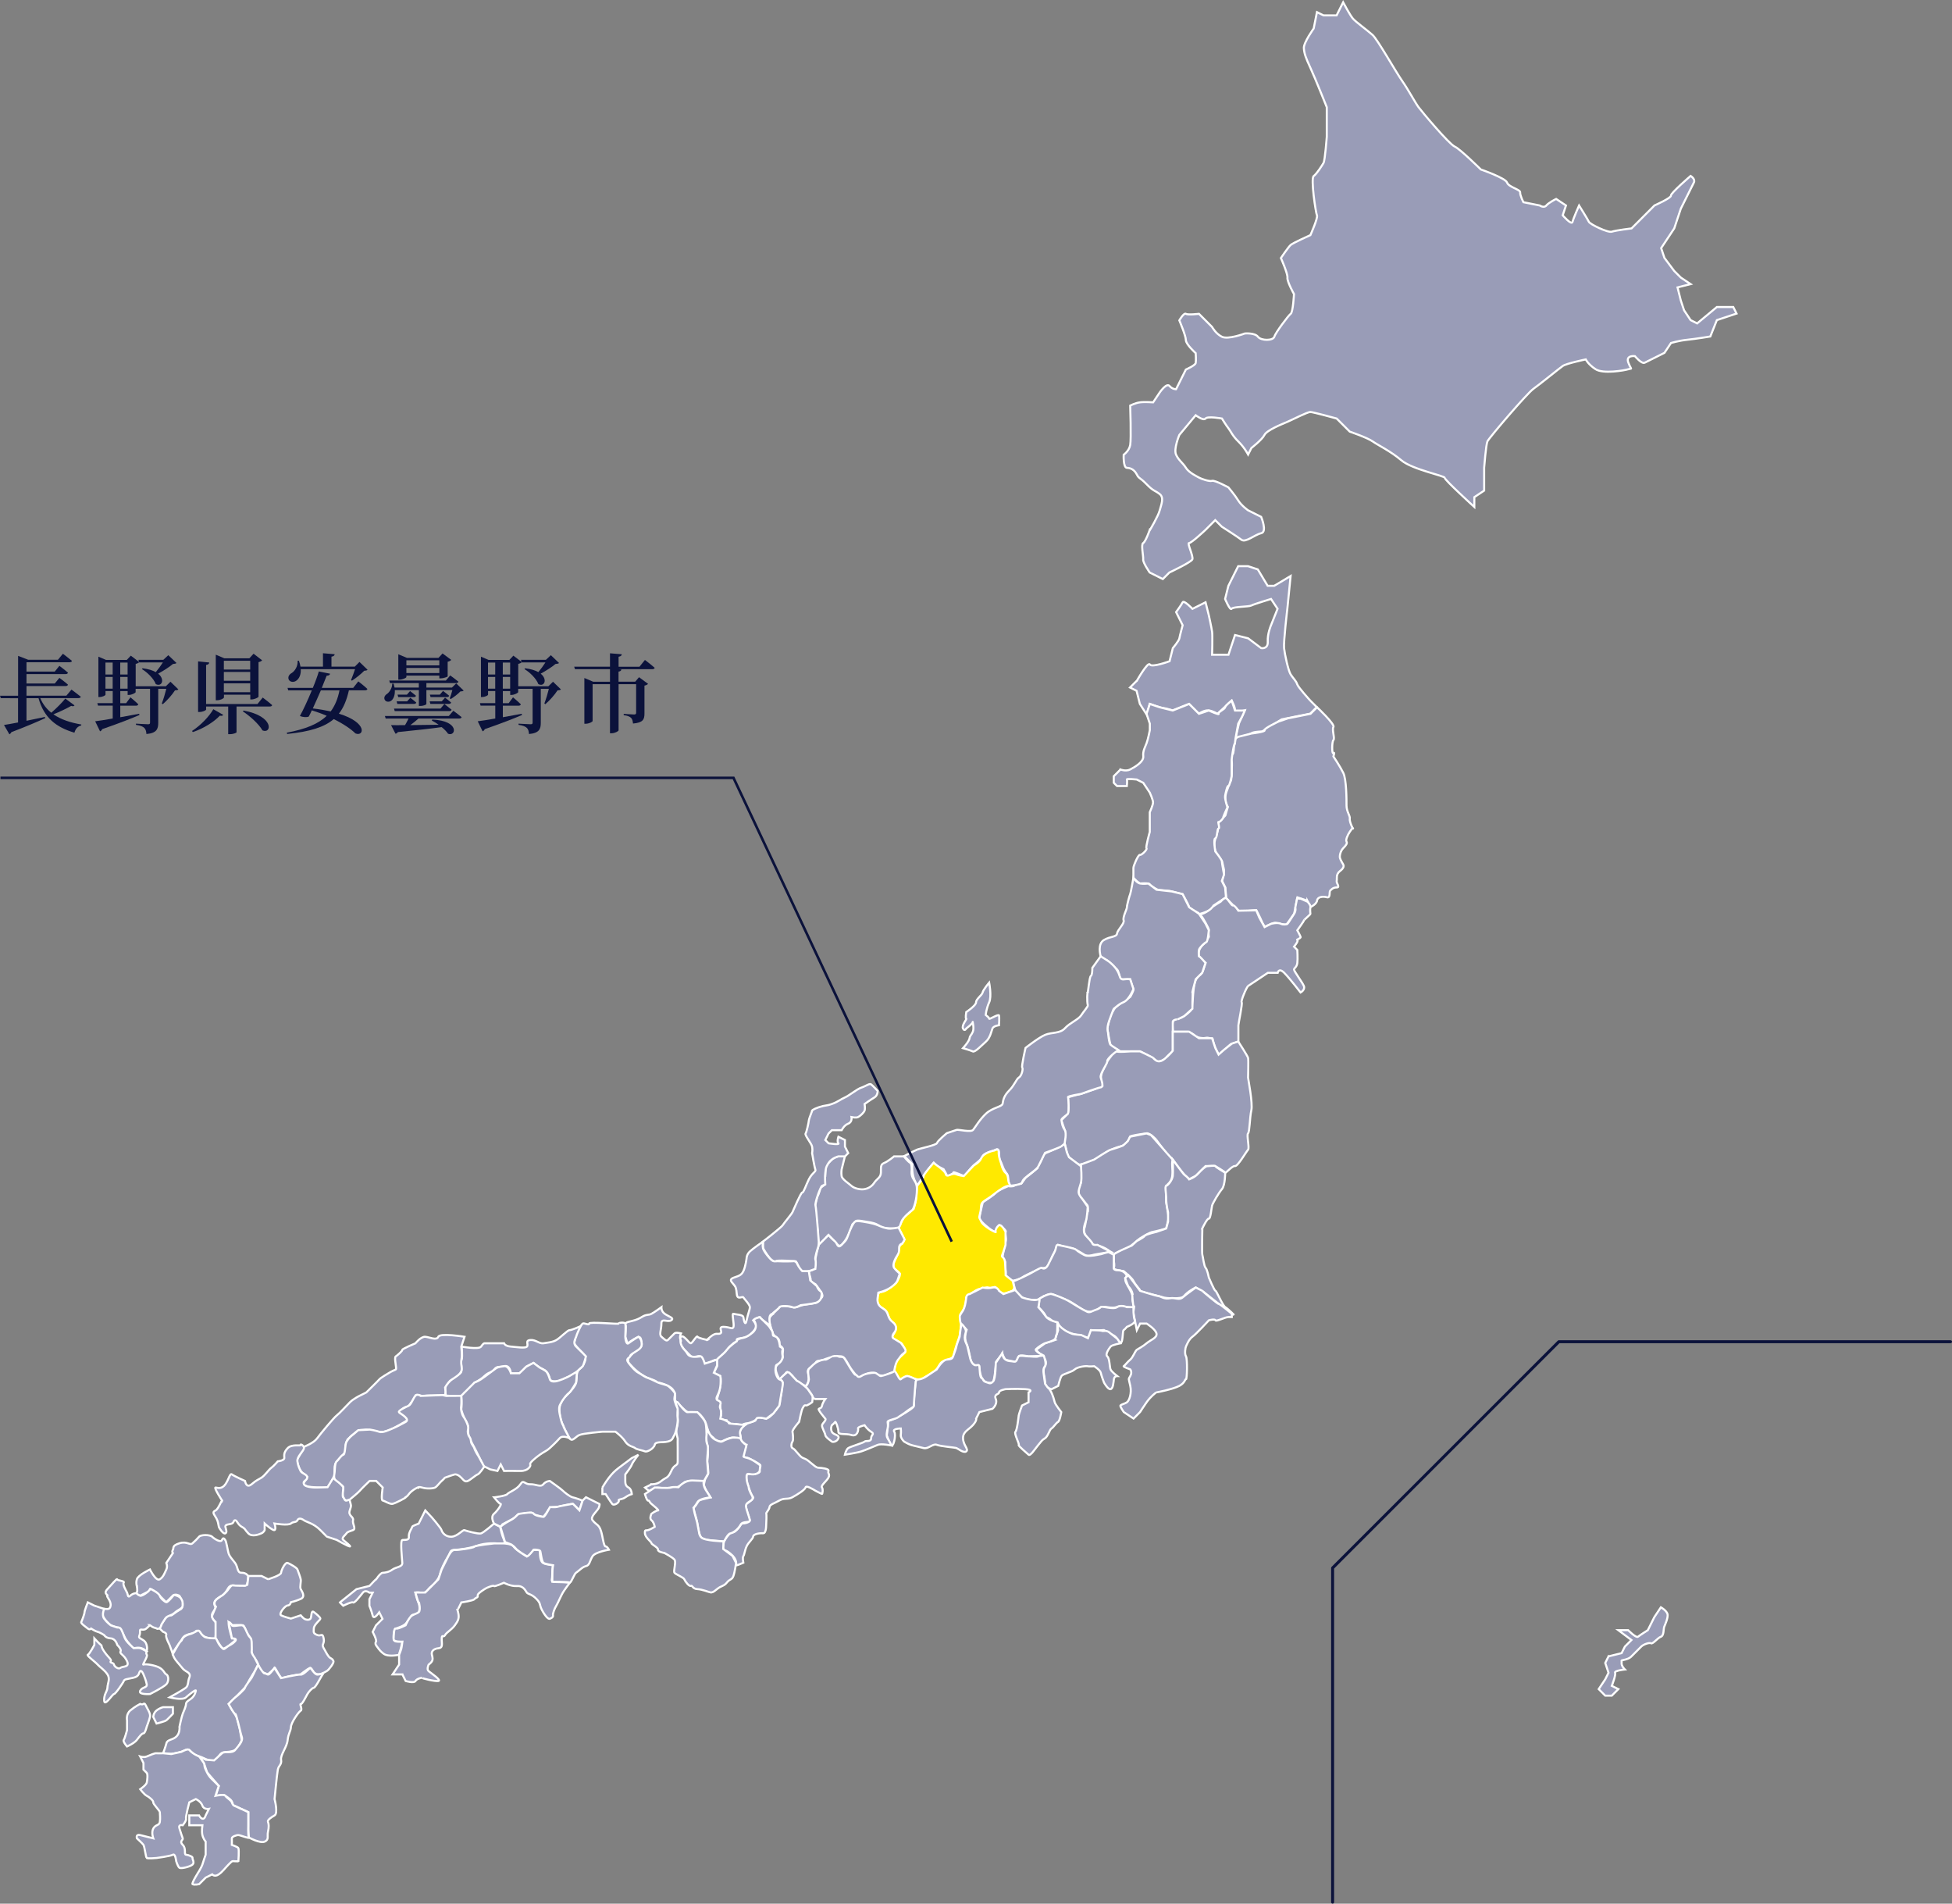 <?xml version="1.0" encoding="UTF-8"?>
<svg id="a" data-name="レイヤー 1" xmlns="http://www.w3.org/2000/svg" width="381.67" height="372.14" viewBox="0 0 381.67 372.14">
  <rect x="0" y="0" width="381.67" height="372.14" fill="#808080" stroke="none"/>
  <defs>
    <style>
      .b {
        fill: #0b123b;
      }

      .c {
        stroke-miterlimit: 10;
        stroke-width: .5px;
      }

      .c, .d, .e, .f, .g {
        fill-rule: evenodd;
      }

      .c, .g {
        fill: none;
        stroke: #0b123b;
      }

      .d, .e {
        fill: #999cb7;
      }

      .e, .f {
        stroke: #fff;
        stroke-width: .4px;
      }

      .f {
        fill: #ffe900;
      }

      .g {
        stroke-linecap: round;
        stroke-linejoin: round;
        stroke-width: .58px;
      }
    </style>
  </defs>
  <g>
    <g>
      <path class="e" d="M224.83,103.63s1.64-2.74,1.92-3.85c.29-1.1,.92-2.49,0-3.2-.92-.72-1.19-.51-2.56-1.92-1.38-1.42-1.46-1.02-1.92-1.92-.47-.9-1.16-1.26-1.92-1.28-.76-.03-.64-2.56-.64-2.56,0,0,1.07-.74,1.28-1.92,.21-1.19,0-7.69,0-7.69,0,0,1.01-.53,1.92-.64,.91-.12,2.56,0,2.56,0l1.28-1.92s1.34-1.96,1.92-1.28c.58,.67,1.28,.64,1.28,.64l1.92-3.85s1.83-.79,1.92-1.28c.1-.49,0-1.92,0-1.92,0,0-1.92-1.72-1.92-2.56s-1.28-3.85-1.28-3.85c0,0,.88-1.54,1.28-1.28,.4,.26,2.56,0,2.56,0l2.56,2.56s.7,1.31,1.92,1.92c1.22,.61,4.49-.64,4.49-.64,0,0,1.94-.17,2.56,.64,.62,.81,2.97,.8,3.2,0,.24-.8,2.74-4.14,3.21-4.49,.46-.35,.64-3.85,.64-3.85,0,0-1.38-2.45-1.28-3.2,.1-.76-1.28-3.85-1.28-3.85,0,0,1.46-2.17,1.92-2.56,.46-.4,3.85-1.92,3.85-1.92,0,0,1.51-3.37,1.28-3.85-.23-.48-1.26-7.24-.64-7.69,.62-.45,1.62-2.06,1.92-2.56,.3-.51,.64-5.13,.64-5.13v-5.77s-2.24-5.61-3.2-7.69c-.96-2.08-1.2-2.79-1.28-3.85s1.92-3.85,1.92-3.85l.64-3.2,1.28,.64h2.56l1.28-2.56s1.34,2.53,1.92,3.2c.58,.67,2.87,2.31,3.85,3.2,.97,.9,4.51,7.17,5.77,8.97,1.26,1.81,2.53,4.22,3.2,5.13,.67,.91,5.97,7.21,7.05,7.69,1.08,.48,5.13,4.49,5.13,4.49,0,0,4.83,1.67,5.13,2.56,.3,.89,2.61,1.34,2.56,1.92-.05,.58,.64,1.92,.64,1.92l3.2,.64s.81,.57,1.28,0c.47-.57,1.92-1.28,1.92-1.28l1.92,1.28-.64,1.92s1.74,2.03,1.92,1.28c.19-.75,1.28-3.2,1.28-3.2,0,0,1.72,2.75,1.92,3.2,.21,.46,3.72,2.18,4.49,1.92,.76-.26,3.85-.64,3.85-.64l4.49-4.49s3.3-1.46,3.21-1.92c-.09-.46,3.85-3.85,3.85-3.85,0,0,.98,.6,.64,1.28-.34,.69-2.56,5.13-2.56,5.13l-1.28,3.85-2.56,3.85,.64,1.92,1.92,2.56,1.28,1.28,1.92,1.28-2.56,.64,.64,2.56,.64,1.92,1.28,1.92,1.28,.64,3.85-3.2h3.21l.64,1.28-3.85,1.28-1.28,3.2s-2.81,.47-4.49,.64c-1.68,.17-3.2,.64-3.2,.64l-1.28,1.92s-3.24,1.6-3.85,1.92c-.61,.32-1.92-1.28-1.92-1.28,0,0-1.87-.25-1.28,1.28,.58,1.53,.83,1.03,0,1.28-.83,.25-4.93,.96-6.41,0-1.48-.96-1.92-1.92-1.92-1.92,0,0-3.78,.79-4.49,1.28-.71,.49-4.57,3.65-5.77,4.49-1.2,.84-8.68,9.59-8.97,10.26-.29,.67-.64,5.13-.64,5.13v4.49l-1.92,1.28v1.92s-5.81-5.29-5.79-5.7c.01-.4-6.33-1.62-8.47-3.42-2.13-1.81-4.56-2.95-5.61-3.69-1.04-.74-4.49-1.92-4.49-1.92l-2.56-2.56s-4.57-1.26-5.13-1.28c-.56-.02-3.37,1.44-4.49,1.92-1.12,.48-4.02,1.63-4.49,2.56-.46,.94-2.56,2.56-2.56,2.56l-.64,1.28s-.74-1.42-1.92-2.56c-1.18-1.15-1.45-1.96-1.92-2.56-.47-.6-1.28-1.92-1.28-1.92,0,0-2.79-.51-3.21,0-.42,.51-1.92-.64-1.92-.64l-3.2,3.85s-1.15,2.72-.64,3.85c.51,1.13,1.31,1.58,1.92,2.56,.61,.98,2.1,1.65,2.56,1.92,.46,.27,2.04,.81,2.56,.64,.52-.17,3.2,1.28,3.2,1.28,0,0,1.29,1.54,1.92,2.56,.64,1.03,1.92,1.92,1.92,1.92l2.56,1.28s1.23,2.94,0,3.2c-1.23,.26-3.03,1.9-3.85,1.28-.81-.62-3.85-2.56-3.85-2.56l-1.28-1.28-1.92,1.92s-2.77,2.61-3.2,2.56c-.44-.05,.91,2.63,.64,3.2-.27,.58-4.49,2.56-4.49,2.56l-1.28,1.28-2.56-1.28s-1.35-1.93-1.28-2.56c.07-.63-.47-2.95,0-3.2,.47-.25,1.28-2.56,1.28-2.56Z"/>
      <path class="e" d="M222.27,133.11s2.17-3.84,2.56-3.21c.4,.64,3.85-.64,3.85-.64l.64-2.56s1.21-1.44,1.28-1.92c.08-.49,.64-2.56,.64-2.56l-1.28-2.56s1.04-1.43,1.28-1.92c.24-.49,1.92,1.28,1.92,1.28l2.56-1.28,.64,2.56s.53,2.41,.64,3.2c.11,.79,0,4.49,0,4.49h3.2l1.28-3.85,2.56,.64,2.56,1.92s1.37,.25,1.28-1.28c-.09-1.53,.64-3.2,.64-3.2l1.28-3.21-1.28-1.92s-3.33,1.01-3.85,1.28c-.52,.28-3.54,.2-3.85,.64-.3,.44-1.28-1.92-1.28-1.92l.64-2.56,1.92-3.85h1.92l1.92,.64,1.92,3.2h1.28l3.21-1.92-.64,6.41s-.77,6.47-.64,7.69c.13,1.22,.82,4.4,1.28,5.13,.46,.73,1.1,1.3,1.28,1.92,.19,.62,2.56,3.2,2.56,3.2l1.28,1.28-1.28,1.28-3.2,.64-2.4,.48-3.81,2.36s-1.72,.04-2.12,.37c-.39,.31-3.09,.93-3.09,.93l.69-2.91,1.12-2.51s-1.99,.54-1.92,0c.08-.64-.64-1.92-.64-1.92l-2.78,2.6s-.85-.57-1.71-.67c-.85-.11-1.92,.64-1.92,.64l-1.92-1.92-3.2,1.28s-1.28-.42-1.83-.46c-.55-.04-2.66-.82-2.66-.82l-.58,2.11-1.35-2.11-.64-2.56-1.28-.64,1.28-1.28Z"/>
      <path class="e" d="M255.6,176.06l-1.92-.64-.64,3.2s-1.43,2.09-1.53,2.11c-.33,.08-1.8-.24-2.12-.34-.32-.11-2.12,.8-2.12,.8,.06-.05-.35-.57-.46-.84-.53-1.28-1.17-2.43-1.17-2.43,0,0-.24-.02-.93,.07-.57,.07-2.24,.21-2.56,0-.32-.21-1.28-1.28-1.28-1.28l-.64-.64-.46-.46-.18-2.11-.64-1.28s.55-1.93,.34-2.36l-.34-1.48-1.28-1.92s-.34-.93-.19-1.84c.1-.6,.62-2.2,.62-2.2,0,0,0-1.62,.21-1.73,.21-.11,1.28-1.28,1.28-1.28l.49-1.69s-.47-.64-.49-1.52c-.03-1.2,.41-1.76,.64-2.56,.18-.62,.52-.96,.52-1.39s.12-.53,.09-1.62c-.02-.67,.13-1.26-.05-1.98-.07-.29,.01-1.24,.22-1.24s.27-1.51,.27-1.51c0,0,.22-.59,.22-1.23,0-.38,.64-.64,.64-.64l2.56-.64s2.77-.32,2.56-.64c-.21-.32,2.72-1.69,2.72-1.69l1.83-.63,2.69-.54,1.74-.35,1.28-1.28s3.53,3.31,3.2,3.85c-.32,.53,.32,2.24,0,2.56-.32,.32-.32,2.88,0,2.56,.32-.32,0,.64,0,.64,0,0,1.28,1.92,1.92,3.2,.64,1.28,.64,5.24,.64,6.41s.75,2.03,.64,2.56c-.11,.53,.64,2.13,.64,1.92s-.21,0-.64,.64c-.43,.64-.85,1.6-.64,1.92,.21,.32-.11,.75-.64,1.28-.53,.53-.75,1.49-.64,1.92,.11,.43,.53,1.07,.64,1.28,.11,.21,.21,.64-.64,1.28-.85,.64-.53,1.49-.64,1.92-.11,.43,.75,1.28,0,1.28s-1.07,.43-1.28,.64c-.21,.21,.11,1.49-.64,1.28-.75-.21-1.81-.11-1.92,.64-.11,.75-1.28,1.28-1.28,1.28l-.64-1.28Z"/>
      <path class="e" d="M219.06,150.42s1.07,.43,1.92,0c.85-.43,2.67-1.49,2.56-2.56-.11-1.07,.32-1.71,.64-2.56,.32-.85,.64-2.56,.64-2.56v-1.28l-.64-1.92,.64-1.92,1.92,.64,2.56,.64,2.31-.92,.9-.36,1.92,1.92,1.92-.64s2.13,.96,1.92,.64c-.21-.32,1.17-.85,1.28-1.28s1.28-1.28,1.28-1.28l.64,1.92h1.92s-.34,.8-.51,1.14c-.23,.45-.78,1.43-.78,1.43l-.52,2.86-.12,.99c-.32,.32-.64,3.2-.64,3.2v3.2s-.43,2.03-.64,1.92c-.21-.11-.53,1.28-.64,1.92-.11,.64,.46,2.26,.46,2.26,0,0-.83,1.77-.83,1.98s-.7,.99-.91,.88c-.21-.11,.32,1.28,0,1.28s-.21,1.81-.64,1.92,0,2.56,0,2.56c0,0,1.28,1.6,1.28,1.92s.43,2.62,.43,2.62l-.43,1.23,.64,1.28,.17,1.92-2.46,1.63s-.13,.6-.6,.84c-.68,.34-2.34,.96-2.23,.75,.11-.21-1.92-.96-1.92-1.28s-1.28-2.56-1.28-2.56l-2.56-.64-2.05-.17c-.32,0-1.58-.75-1.8-1.11-.2-.33-1.92-.16-1.92-.16l-.64-.48-.64-.64v-1.92c0-.43,.96-2.67,1.28-2.56,.32,.11,1.49-1.07,1.28-1.28-.21-.21,.64-3.2,.64-3.2v-3.85s.64-1.39,.64-1.92-.64-1.92-.64-1.92l-1.28-1.92-1.28-.64s-2.03-.21-1.92,0c.11,.21,0,1.28,0,1.28h-1.92l-.64-.64v-1.28l1.28-1.28Z"/>
      <path class="e" d="M235.59,184.35s-1.57,1.05-1.14,2.6c.12,.43,1.28,1.28,1.28,1.28l-.54,1.62s-.3,.61-.52,.72c-.21,.11-.77,.47-1.07,1.63-.34,1.3-.33,3.2-.44,3.73-.11,.53,.06,1.23-.48,1.76-.68,.68-1.26,1.03-1.74,1.27-.48,.24-1.46,.1-1.62,.81-.19,.86,.11,1.92,0,1.92h3.02s.77,.33,1.06,.58c.16,.14,.48,.49,1.31,.62,1.18,.19,1.01-.21,1.87,.08,.65,.22,.43-.29,.63,.6,.19,.86,.62,1.69,.62,1.69l.46,.92,2.35-2.06,1.5-.5v-3.2c0-.32,.85-4.28,.64-4.49-.21-.21,.96-2.99,1.28-3.2l1.92-1.28,1.92-1.28h1.92s.21-1.07,1.28,0c1.07,1.07,3.2,3.85,3.2,3.85,0,0,.96-.53,.64-1.28-.32-.75-1.92-2.88-1.92-3.2s.53-.43,.64-1.28,0-2.56,0-2.56l-.64-.64s.96-1.17,.64-1.28c-.32-.11,.75-.32,.64-.64-.11-.32-.64-1.28-.64-1.28,0,0,1.39-1.92,1.28-1.92s1.28-1.17,1.28-1.28-.11-.85,0-1.28c.11-.43-.55-1.1-.55-1.1l-1.32-.59-.73-.06-.35,1.77s.18,.63-.25,1.27c-.43,.64-1.11,1.76-1.28,1.92-.14,.13-.86,.22-1.28,0-.67-.35-1.92,0-1.92,0l-1.28,.64-1.05-1.89-.58-1.38-3.5,.07s-.73-1.14-1.05-1.03c-.32,.11-1.07-1.55-1.5-1.44-.43,.11-.9,.69-.9,.69,0,0-1.55,.93-1.68,1.13-.33,.54-2.08,1.52-2.4,1.31-.32-.21,.48,.61,.48,.61,0,0,1.39,2.24,1.28,2.56-.11,.32,0,1.28,0,1.28l-.78,1.25Z"/>
      <path class="e" d="M215.22,186.95c-.11-.32-.64-2.45,.64-3.2,1.28-.75,2.46-.53,2.56-1.28,.11-.75,1.49-1.92,1.28-2.56-.21-.64,.64-2.13,.64-2.56s.53-2.35,.64-2.56,.64-3.2,.64-3.2c0,0,.56,.96,1.28,1.12,.56,.12,1.62,.01,1.62,.01l1.61,1.21,3.01,.34,2.09,.52,1.28,2.56,1.92,1.28,1.28,1.92,.64,1.28s-.17,2.24-.48,2.34c-.32,.11-1.33,1.07-1.44,1.5-.11,.43,0,1.49,0,1.28s1.28,1.28,1.28,1.28l-.64,1.92-1.28,1.28s-.75,2.78-.64,2.56c.11-.21,0,1.92,0,1.92v1.28l-1.62,1.45-1.28,.64c.13-.06-.94,.04-.94,.47v5.77s-1.28,1.07-1.28,1.28-1.81,1.07-1.92,.64c-.11-.43-3.21-1.92-3.21-1.92h-3.85s-1.81-.96-1.92-1.28c-.11-.32-.64-3.2-.64-3.2l.64-2.56,.87-1.44s.94-.83,1.17-.91c.53-.21,1.85-1.28,1.85-1.28,0,0,.71-1.28,.6-1.49-.11-.21-.64-1.92-.64-1.92h-1.92s-.37-1.72-.64-1.92c-.48-.37-1.06-1-1.06-1l-.9-.78s-1.14-.46-1.25-.79Z"/>
      <path class="e" d="M208.81,214.51s1.59-.47,2.25-.59c.45-.08,3.16-1.09,2.95-.98-.21,.11,1.53-.67,1.53-.67,0,0-.64-1.58,.04-2.88,.21-.4,.92-1.94,.92-1.94,0,0,.64-.8,.8-1.09,.27-.48,1.12-1.12,1.12-.83,0,.21,2.57,0,2.57,0h1.92s2.42,1.12,2.56,1.28c.67,.76,1.16,.76,1.68,.54,.68-.28,1.77-1.49,1.77-1.49l.39-.45v-3.73h3.2l1.92,1.28h2.56l.64,1.92,.64,1.28,1.08-.95,1.52-1.2,1.24-.41s1.81,2.78,1.92,3.2c.11,.43,0,3.63,0,3.85s.96,5.02,.64,6.41c-.32,1.39-.32,4.17-.64,4.49-.32,.32,.32,2.88,0,3.2-.32,.32-2.03,3.31-2.56,3.2-.53-.11-1.81,1.49-1.92,1.28-.11-.21-1.92-1.28-1.92-1.28h-1.92l-1.92,1.92-1.28,.64s-.75-.64-1.28-1.28c-.53-.64-1.92-2.56-1.92-2.56,0,0-.85-.75-1.28-1.28-.43-.53-2.03-2.67-1.92-2.56h0s-1.21-1.38-1.93-1.28c-.75,.11-3.1,.43-3.21,.64s-.53,1.6-1.92,1.92c-1.39,.32-3.52,1.49-3.85,1.92-.32,.43-2.56,1.28-2.56,1.28,0,0-1.46,.42-1.7,.33-.7-.29-2.14-1.61-2.14-1.61l-.64-2.56,.08-2.4-.72-2.08,1.28-1.28,.12-1.07-.12-2.14Z"/>
      <path class="e" d="M212.65,242.07s-.96-1.17-.64-1.92c.32-.75,.43-3.1,.64-3.2,.21-.11,0-1.28,0-1.28l-1.73-2.14v-1.26l.44-1.09v-3.54l2.56-.95s2.78-1.81,3.2-1.92c.43-.11,2.2-.7,2.41-.81,.21-.11,1-.9,1-.9l.43-.85,3.21-.64,.88,.33,4.24,4.8s-.17,.34-.08,1.53c.12,1.56-.02,2.32-.56,2.96-.15,.18-.64,.64-.64,.64v3.21s.49,2.45,.46,3.11c-.02,.45-.46,2.02-.46,2.02,0,0-2.03,.56-2.56,.64-.66,.09-1.81,.82-2.56,1.28-.32,.2-1.63,1.42-2.03,1.6-.19,.09,0,0-.53,.32-.53,.32-2.54,.98-2.56,1.28-.01,.21-.56-.54-1.09-.91-1.27-.88-2.54-1.01-2.75-1.01s-1.28-1.28-1.28-1.28Z"/>
      <path class="e" d="M202.68,228.47s.75-1.12,1.07-1.97c.32-.85,.28-.96,1.59-1.46,.85-.33,2.86-1.4,2.86-1.4l.4,1.62,.42,.96,2.34,1.76s.21,2.35,0,3.2c-.21,.85-.55,1.51-.44,2.04,.11,.53,.76,1.25,.76,1.25l1,1.44s-.12,2.2-.38,2.84c-.18,.44-.71,1.95-.07,2.7,.51,.58,1.27,1.3,1.37,1.67,.1,.37,.96,.23,.96,.23l2.65,1.38s-2.86,.43-3.29,.54c-.43,.11-1.28,.43-1.92,0-.64-.43-2.02-1.23-2.56-1.28-.96-.09-.94-.15-2.56-.64,0,0-.6,1.41-.92,1.84-.32,.43-.77,2.56-1.64,2.65-1.02,.1-1.6,.53-1.92,.64-.32,.11-2.24,.96-2.56,1.28-.32,.32-1.92,.64-1.92,.64,0,0-1.39-.85-1.28-1.28s-.2-2.05-.09-2.27c.11-.21-.52-1.04-.52-1.15s.4-2.35,.61-2.99c.21-.64-.21-1.6,0-1.92,.21-.32-1.28-1.28-1.28-1.28l-.78,1.31s-.5-.13-1.14-.67c-.64-.53-1.6-1.26-1.92-1.92-.1-.21,.64-3.2,.64-3.2,0,0,2.46-1.6,2.56-1.92,.11-.32,2.78-1.39,2.57-1.28-.21,.11,.85,.15,1.06-.06,.21-.21,1.35-.39,1.35-.39l.84-1.14,1.08-.85,1.09-.91Z"/>
      <path class="e" d="M235.09,240.15s-.11,4.81,0,5.13c.11,.32,.32,2.24,.64,2.56,.32,.32,.64,1.92,.64,1.92,0,0,1.07,2.56,1.28,2.56s1.39,2.88,1.92,3.2c.53,.32,1.74,1.55,1.74,1.55l-3.02-2.19-3-2.36-1.49-.84s-1.54,.73-2.34,1.74c-.46,.58-3.54,.4-4.07,.18-.53-.21-4.6-1.07-4.49-1.28,.11-.21-.86-1.04-1.28-1.92-.28-.59-1.92-1.92-1.92-1.92,0,0-2.13-.21-1.92-.64,.21-.43,0-1.28,0-1.28v-1.28c0-.32,3.5-1.78,3.5-1.78,0,0,1.28-1.13,1.02-.94-.32,.24,1.32-.64,1.53-.96,.21-.32,2.31-.79,2.31-.79l1.89-.66,.36-1.35v-1.78s-.36-1.47-.36-2.64-.32-2.45,0-2.56c.32-.11,1.13-1,1.28-1.92,.08-.47,0-3.2,0-3.2,0,0,2.02,2.77,2.27,2.96,.66,.48,.93,.89,.93,.89,0,0,1.01-.31,1.73-1.09,.81-.88,1.48-1.48,1.8-1.48s1.49-.21,1.6,0c.11,.21,1.92,1.28,1.92,1.28,0,0,0,2.46-.64,3.2-.64,.75-1.81,2.78-1.92,3.21-.11,.43-.32,2.67-.64,2.56-.32-.11-1.28,1.92-1.28,1.92Z"/>
      <path class="e" d="M212.65,194c.11,.21,.32-2.99,.64-3.21,.32-.21,.29-1.58,.29-1.58l1.63-2.27s1.68,1.01,1.92,1.28c.16,.18,1.34,1.01,1.8,2.61,.21,.72,.53,.66,1.15,.59,.34-.04,.9,0,.9,0l.64,1.92s-.85,2.13-1.92,2.56c-1.07,.43-1.92,1.39-1.92,1.28s-.82,2.12-.92,2.41c-.53,1.48-.21,2.23-.21,2.23,0,0,.17,2.11,.49,2.41,.37,.35,1.94,1.23,1.62,1.12-.32-.11-2.37,1.66-2.26,2.09,.11,.43-1.49,2.46-1.28,3.2,.21,.75,.64,1.81,0,1.92-.64,.11-3.84,1.28-3.84,1.28,0,0-2.67,.43-2.56,.64,.11,.21,.21,2.88,0,3.2-.21,.32-1.34,.95-1.28,1.28,.16,.97,.21,1.28,.64,1.92,.43,.64,0,2.35,0,2.56s-.43,.43-.64,.64c-.21,.21-3.2,1.28-3.2,1.28l-1.28,2.56s0,.32-1.28,1.28c-1.28,.96-1.81,1.39-1.92,1.92-.11,.53-2.78,.75-2.56,.64,.21-.11-.27-.9-.2-1.75,.01-.16-.21-.55-.21-.55,0,0-.55-.58-.87-1.54-.32-.96-.64-1.07-.64-1.92s-.11-1.6-.64-1.28c-.53,.32-2.35,.64-2.56,1.28-.21,.64-1.44,1.46-1.92,1.92-.94,.9-1.52,2.06-1.92,1.92-.41-.14-1.92-.85-1.92-.64,0,.25-1.28,.89-1.28,.64,0-.21-.64-1.28-.64-1.28l-1.28-.64-.64-.64-1.47,1.79-1.74,2.69s-.33-.42-.64-1.28c-.53-1.47-.33-2.92-.33-2.92l-.95-.93-.64-.64s2.03-1.07,2.56-1.28c.53-.21,3.74-.85,3.85-1.28,.11-.43,1.92-1.92,1.92-1.92l1.92-.64c.32-.11,2.78,.53,3.21,0,.43-.53,1.28-2.03,2.56-3.21,1.28-1.17,3.1-1.28,3.21-1.92,.11-.64,.21-1.49,1.28-2.56,1.07-1.07,1.39-2.24,1.92-2.56,.53-.32,.85-1.71,.64-1.92-.21-.21,.64-3.85,.64-3.85,0,0,2.57-2.03,3.85-2.56,1.28-.53,2.88-.21,3.85-1.28,.96-1.07,2.67-1.71,3.2-2.56,.39-.63,1.34-1.7,1.28-1.92-.21-.85-.11-2.77,0-2.56Z"/>
      <path class="e" d="M188.93,197.85s1.92-1.28,1.92-1.92,1.17-1.39,1.28-1.92c.11-.53,1.28-1.92,1.28-1.92,0,0,.53,2.67,0,3.85-.53,1.17-.75,2.56-.64,2.56s.64,.43,.64,.64,1.81-.96,1.92-.64c.11,.32,0,1.92,0,1.92,0,0-1.07,.11-1.28,.64-.21,.53-.43,1.81-1.28,2.56-.85,.75-2.13,2.13-2.56,1.92-.43-.21-1.92-.64-1.92-.64,0,0,1.17-1.28,1.28-1.92,.11-.64,.32-.53,.64-1.28,.32-.75-.11-2.14,0-1.92,.11,.21-1.28,1.28-1.28,1.28,0,0-.32,.64-.64,0-.32-.64,.85-1.92,.64-1.92s0-1.28,0-1.28Z"/>
      <path class="e" d="M198.22,250.41c.32,0,2.25-.96,2.89-1.28,.64-.32,2.35-1.39,2.56-1.28,.21,.11,.75,.43,1.28-.64l1.28-2.56c.32-.64,.21-1.39,.64-1.28,.43,.11,3.19,.6,3.51,.92,.32,.32,1.61,1.14,2.06,1.19,1.16,.1,1.88-.15,2.89-.32,.23-.04,1.29-.46,1.5-.35,.21,.11,.94,.48,.94,.48v2.56s-.14,.47,.82,.47c1.28,0,1.89,1.07,1.64,1.29-.26,.24-.32,.69,.11,1.44,.43,.75,1.34,2.32,1.13,2.64-.21,.32,.36,1.63,.15,1.84-.21,.21-2.54-.3-3.03-.1-1.51,.63-2.68-.47-3.75,.38-1.07,.85-2.08,.68-2.83,.36-.75-.32-2.35-1.6-3.2-1.92-.85-.32-2.97-1.28-3.2-1.28-1.25-.02-2.13,1.07-1.92,.64l-.86,.53c.39-.03-2.02,.19-2.98-.53-.65-.49-1.28-1.28-1.28-1.28,0,0-.65-1.92-.33-1.92Z"/>
      <path class="e" d="M236.37,258.1s-2.46,2.67-3.2,3.2c-.75,.53-1.17,1.71-1.28,1.92-.11,.21-.32,1.39,0,1.92,.32,.53,.21,4.6,0,4.49-.21-.11-.11,.64-1.28,1.28-1.17,.64-4.38,1.28-4.49,1.28s-1.17,.85-1.92,1.92c-.75,1.07-1.28,1.92-1.28,1.92l-1.28,1.28-1.92-1.28s-.79-1.13-.64-1.28c.27-.27,.85-.32,1.28-.64,.43-.32,.96-1.71,.64-3.21-.32-1.49-.43-1.17,0-1.92,.43-.75,0-1.28,0-1.28,0,0-1.49-.53-1.28-.64,.21-.11,.75-.85,1.28-1.28,.53-.43,.96-1.71,1.28-1.92,.32-.21,1.17-.64,1.92-1.28,.75-.64,2.13-1.07,1.92-1.92-.21-.85-1.92-1.92-1.92-1.92h-1.28l-.64,1.28-.64-3.2c-.11-.53,.27-1.57,.06-1.46-.21,.11-.35-2.75-.35-2.75l.12,.5s-.04-.85-.89-1.7l-.59-1.56,.63-.57,2.3,3.06s2.97,.95,3.75,1.07c.38,.06,.99,.6,2.06,.39,1.07-.21,1.77,.46,2.52-.18,.75-.64,2.56-1.92,2.56-1.92l1.28,.64c-.21-.11,3.1,2.67,3.2,2.56s2.56,1.92,2.56,1.92v.64h-.64c-.64,0-2.45,.96-2.56,.64-.11-.32-1.28,0-1.28,0Z"/>
      <path class="e" d="M203.25,253.87s1.66-1.04,2.35-.9c.69,.14,2.78,1.01,3.2,1.28,.42,.27,1.91,1.15,2.14,1.29,.67,.42,1.25,.7,1.63,.89,.48,.25,1.01-.14,1.36-.26,.35-.13,1.04-.33,1.28-.64,.24-.31,2.4,.54,3.21,0,.8-.54,1.92,0,1.92,0h1.28s-.05,1.87,.25,2.52c.3,.65-1.53,1.33-1.53,1.33,0,0-.4,.5-.64,.64-.24,.14-.1,2.68-.64,2.43-.54-.25-.44-.98-1.47-1.48-1.03-.5-1.74-.96-1.74-.96,0,0-2.61,.21-2.56,0,.05-.21,.06,.69-.24,.96-.3,.27-.03,.75-1.04,.33-1.03-.43-.93-.14-2.56-.64-1.63-.5-2.44-1.35-2.56-1.92-.12-.58-.44,.12-1.28-.64-.84-.76-.92-.32-1.25-1.02-.27-.59-1.32-1.55-1.32-1.55l.21-1.66Z"/>
      <path class="e" d="M206.25,261.94l.64-1.92-.14-1.52s.38,1.31,2.95,2.27c.24,.09,1.72,.21,1.72,.21l1.31,.62,.57-1.57s1.92,0,2.17,.14c.24,.14,.89-.3,1.68,.5l1.29,1.03,.63,.9s-1.65,.3-1.92,.64c-.27,.35-1.13,1.5-.64,1.92,.49,.42,.43,2.12,.64,2.56,.2,.44,1.28,1.28,1.28,1.28,0,0-.56,0-.64,.64-.08,.64-.14,1.8-.64,1.92-.5,.13-1.28-1.28-1.28-1.28,0,0-.53-1.37-.64-1.92-.11-.55-1.28-1.28-1.28-1.28,0,0-1.03,.09-1.28,0-.25-.09-1.94,.08-2.56,.64-.62,.56-2.27,.83-2.56,1.28-.29,.45-.64,1.92-.64,1.92l-1.28,.64s-1.26-.22-1.28-1.28c-.03-1.06-.59-2.29-.09-3.08,.5-.8,.09-1.4,.09-1.4,0,0-.35-.95-.79-1.06-.44-.12-.98-.87-.98-.87l1.77-1.28,1.92-.64Z"/>
      <path class="f" d="M179.32,231.82s1.34-1.63,1.28-1.92c-.06-.3,1.92-2.56,1.92-2.56,0,0,2.23,1.48,2.37,2.09,.24,1,1.18-.3,2.08,.13,.42,.2,1.47,.35,1.47,.35l2.01-2.13s1.04-.49,1.41-1.35c.51-1.18,2.57-1.52,2.57-1.52,0,0,.89-.51,.84,.25-.06,.91,.45,2.19,.45,2.19,0,0,.3,1.46,.9,1.93,.61,.46,.44,1.5,.64,1.92,.21,.42,.5,.8,0,.64-.5-.15-2.01,.89-2.75,1.49-1.21,.99-1.87,1.22-2.38,1.71-.47,.45-.19,1.03-.5,2.14-.31,1.12-.09,.83,.19,1.56,.28,.72,1.82,1.62,1.82,1.62,0,0,1.22,.71,1.05,.45-.17-.26,.24-1.07,.64-1.28,.54-.28,1.28,1.28,1.28,1.28v2.56s-.36,1.26-.64,1.92c-.28,.66,.46,.21,.55,1.58,.11,1.62,.11,2.43,.11,2.43l1.39,1.11,.18,.81s.43,.91-.49,1.22c-1.11,.37-1.58,.76-2.39-.1-.81-.87-.58-.83-1.28-.64-.7,.19-.69-.13-1.28,0-.6,.13-1.29,.33-1.29,.33,0,0,0-.24-1.45,.73-1.33,.89-1.1,.87-1.1,.87,0,0,.02,1.6-.64,2.56-.8,1.18-.48,.56-.41,1.91,.06,1.31-.1,2.77-.39,3.57-.26,.71-.64,1.71-.91,2.9-.24,1.04-.26,.81-2.06,1.49-.94,.36-.8,1.23-1.79,2-.87,.67-1.86,1.1-2.41,1.52-.63,.47-2.67-.56-2.93-.58-.26-.01-.78,.47-1.28,.64-.51,.17-1.26-1.56-1.26-1.56,0,0,.2-1.86,.62-2.28,1.92-1.91,1.91-1.19,.98-2.96-.32-.61-2.37-.96-1.89-1.75,.48-.79,.99-1.46,.27-2.34-.31-.38-.68-.22-1.09-1.39-.41-1.17-.47-1.15-1.48-1.81-1.01-.66-.66-1.73-.66-1.73,0,0-.03-.47,.15-.89,.22-.51,.54-.19,1.48-.67,.67-.34,2.05-1.55,2.05-1.55,0,0,.8-1.2,.67-1.71-.08-.3-.85-.81-.85-.81,0,0-.33,.15-.4-.84-.04-.61,.39-.95,.76-2.06,.37-1.1,.33-1.69,.64-1.92,.31-.24,.85-.79,.64-1.28-.21-.49-.64-1.28-.64-1.28l-.41-.83,1.05-2,1.92-1.66s.39-1.21,.46-1.86c.05-.47,.18-2.63,.18-2.63Z"/>
      <path class="e" d="M191.43,266.9s.08,1.87,.71,2.74c.63,.87,1.57,.65,1.92,.64,.35,0,.69-3.45,.64-3.85-.05-.39,1.44-1.69,1.28-1.92-.16-.23,.38,1.15,.64,1.28,.26,.14,2.03,.45,2.03,.45,0,0,.37-.68,.54-1.09,.17-.4,1.92,0,1.92,0l2.99-.12s-1.9-.93-1.54-1.28c.48-.47,1.46-1.1,1.94-1.23,2.49-.71,1.63-.85,2.14-1.77,.12-.22,.09-2.25,.09-2.25,0,0-1.66-.36-2.19-1.09-.91-1.27-1.51-1.87-1.51-1.87,0,0,.38-1.76,.08-1.58-.87,.54-3.29-.34-3.29-.34l-1.33-1.44-2.3,.79-.85-.63s-.35-.88-1.28-.64c-.94,.24-1.92,0-1.92,0l-2.56,1.28s-.56-.02-.64,.64c-.19,1.48-.32,1.92-.64,2.56-.12,.24-.71,.93-.64,1.28,.06,.35,.01,1.02,.26,1.27,.24,.25,1.09,1.22,1.09,1.22,0,0-.61,1.42-.06,2.64,.55,1.22,.77,3.37,.98,3.69,.62,.98,1.52,.62,1.52,.62Z"/>
      <path class="e" d="M161.36,229.9l.08-1.76s.09-.4,1.2-1.44c1.1-1.03,2.56-.64,2.56-.64l-.64,2.56s-.1,.64,0,1.28c.1,.65,1.4,1.44,1.92,1.92,.53,.49,1.78,.8,2.56,.64,.78-.15,1.42-.53,1.92-1.28,.51-.76,1.24-.97,1.28-1.92,.05-.95-.17-1.6,.64-1.92,.81-.32,1.92-1.28,1.92-1.28h1.92s.82,1.03,1.28,1.28c.3,.16,.26,1.42,.26,1.42,0,0-.19,.96,.38,1.79,.57,.83,.64,1.26,.64,1.92,0,2.09-.65,3.89-.9,4.07-.25,.18-1.87,1.48-2.14,2.32-.27,.84-.35,1.39-1.46,1.3-1.11-.09-2.12,.04-2.78-.47-.66-.51-1.55-.71-2.35-.82-.79-.1-2.2-.47-2.37-.1-.17,.37-.6,.39-.67,.71-.06,.31-.61,2.19-1.75,3.54-.59,.7-.79,.73-1.63-.3-.62-.77-1.28-1.28-1.28-1.28,0,0-1.92,2.16-1.92,1.92s-.14-2.5-.16-2.77c-.19-2.35-.6-4.26-.48-4.92,.12-.66,.43-1.79,.43-1.79,.24-.26,.6-1.65,.6-1.65l.88-.68v-1.64Z"/>
      <path class="e" d="M176.16,262.53c.73,1.09,1.27,1.5,.59,1.98-.68,.48-.72,.79-1.04,1.15-.46,.5-.73,1.46-.82,2.11-.1,.67-.18,.39-1.05,.76-1.36,.58-.97,.4-1.93,.32-.61-.05-.35-.53-1.56-.49-1.21,.04-2.21,1.21-2.61,.84-.4-.37-.59-.64-1.24-1.48s-1.2-2.4-1.92-2.56c-.72-.17-2.87,.29-3.44,.63-.64,.38-1.39-.05-1.68,.65-.26,.62-1.71,.96-1.49,1.84,.52,2.03-.44,2.64-.44,2.64,0,0-.55-.17-1.28-.64-.74-.47-1.28-1.28-1.28-1.28,0,0-.99-1.15-1.28-.64-.29,.51-1.28,1.28-1.28,1.28,0,0-1.1-1.88-.64-2.56,.45-.68,1.4-1.29,1.28-1.92-.12-.63,.17-1.17-.01-1.58-.19-.41-.68-.44-.63-.98,.05-.54-.25-.9-.25-.9,0,0-.83-.53-1.03-1.02-.2-.5-.64-1.92-.64-1.92,0,0-.32-.97,.25-1.53,.25-.25,.39-.4,1.03-1.04,.77-.77,.69-1.02,2.05-.86,1.35,.16,1.37,.41,2.22,.09,.69-.25,.93-.38,2.14-.52,1.22-.13,1.69-.21,1.92-.64,.24-.44,.93-.6,.64-1.28-.29-.69-1.28-1.92-1.28-1.92,0,0-1.28-.64-1.01-.76,.28-.11-.5-1.73-.28-1.81,.22-.08,.76-.27,.76-.27,0,0,.7-1.27,.52-1.66-.18-.38,.64-3.21,.64-3.21l1.92-1.92s.46,.62,1.28,1.28c.45,.37,.48,1.47,1.28,.64,.8-.83,.89-.83,1.28-1.92,.51-1.43,.93-2.23,1.28-2.56,.35-.33,1.92,0,1.92,0,0,0,1.53,.21,2.56,.64,1.04,.44,1.28,.49,1.92,.64,.65,.15,2.15-.19,2.15-.19l1.21,2.35-.46,.79s-.65,.1-.63,.86c.02,.77,0,.93-.49,1.69-.46,.71-.81,1.74-.5,2.19,.31,.45,1.12,1.14,1.12,1.14l-.48,1.42s-.23,.56-1.28,1.28c-1.05,.72-2.43,1.01-2.43,1.01l-.13,.91c-.13,.91,.12,1.52,.64,1.92,.52,.4,.99,.52,1.28,1.28,.3,.76,.29,1.05,1.07,1.7,1.12,.93,.32,1.93,.32,1.93,0,0-.86,.94-.11,1.27l1.33,.81Z"/>
      <path class="e" d="M149.18,242.72s3.62-2.81,3.85-3.2c.23-.39,1.73-2.15,1.92-2.56,.19-.41,1.65-3.87,1.92-3.85,.27,.02,.65-1.28,1.28-2.56,.63-1.29,1.46-1.5,1.28-1.92-.18-.42-.64-3.2-.64-3.2,0,0,.13-.64,0-1.28-.13-.64-1.49-2.26-1.28-2.56,.21-.31,.6-2.11,.64-2.56,.05-.45,.77-2.1,.64-1.92-.03,.04-.04,.05-.05,.04-.02-.01,.21-.31,1.33-.69,1.41-.47,1.37-.22,2.57-.64,1.2-.42,1.81-.97,2.56-1.28,.75-.31,2.37-1.65,3.21-1.92,.84-.27,1.6-.89,1.92-.64,.33,.25,1.28,1.28,1.28,1.28,0,0,.03,.89-.64,1.28-.67,.39-1.92,1.28-1.92,1.28,0,0,.15,.86,0,1.28-.15,.42-.88,1.09-1.28,1.28-.4,.19-1.28,0-1.28,0,0,0,.19,.96-.64,1.28-.83,.32-1.28,1.28-1.28,1.28h-1.92l-.64,.64-.64,1.28,.64,.64s2.24,.35,1.92,0c-.32-.35,0-1.28,0-1.28l1.28,.64v1.28l.64,1.28-.64,.64h-1.28s-1.3,.31-1.92,1.28c-.63,.97-.53,1.22-.64,1.92-.11,.7-.01,2.28-.01,2.28l-.63,.28c-.28,.12-1.46,3.33-1.28,3.85,.17,.52,.64,7.05,.64,7.05,0,0,0,.74-.11,1.04-.11,.3-.72,2.15-.55,2.52,.17,.37,0,1.77,0,1.77l-1.26,.44s-1.42,.56-1.92-.64c-.51-1.2-.64-1.28-.64-1.28,0,0-3.95-.32-3.85,0,.1,.32-.78-.04-1.28-.64-.57-.68-1.28-1.92-1.28-1.92v-1.28Z"/>
      <path class="e" d="M178.68,273.48c.01,.91,.25-3.78,.53-3.79,.28,0,.99,0,2.03-.7,.22-.15,1.92-1.28,1.92-1.28,0,0,1.06-1.82,1.92-1.92,.87-.1,1.11-.12,1.28-.64,.17-.52,.64-1.68,.64-1.92s.64-1.92,.64-1.92c0,0,.24-2.64,.48-2.39,.24,.25,.88,.98,.7,1.55-.5,1.57,.15,1.98,.35,2.8,.19,.81,.47,2.09,.55,2.37,.19,.65,.55,1.1,.81,1.2,.47,.18,.87-.25,.96,.25,.1,.5,.05,2.16,.45,2.32,.4,.17,.13,.58,.93,.8,.64,.18,.76,.42,1.33-.17,.48-.5,.5-3.6,.5-3.6l1.28-1.92s.03,.91,.64,1.28c.61,.37,.82,.22,1.7,.39,.52,.1,.58-.75,.86-1.03,.28-.28,1.69,.04,1.92,0,.24-.04,1.61,.17,1.92,0,.31-.17,1.07-.12,1.07-.12,0,0,.59,1.54,.22,2.04-.38,.5-.3,.92-.27,1.31,.03,.39,.3,2.13,.3,2.13l.54,.75s.71,.29,1.35,2.86c.1,.42,1.28,1.92,1.28,1.92,0,0-.28,1.74-.64,1.92-.36,.18-.92,1.09-1.28,1.28-.37,.19-.67,1.54-1.28,1.92-.62,.38-.65,.53-1.28,1.28-.63,.75-1.58,2.27-1.92,1.92-.35-.35-2.09-1.73-1.92-1.92,.17-.19-.97-2.23-.64-2.56,.33-.33,.6-2.9,.64-3.21,.04-.3,.64-1.92,.64-1.92l1.28-.64v-1.92s1.18-.53-.64-.64c-1.82-.11-3.85,0-3.85,0,0,0-1.29,.22-1.28,.64,.01,.42-1.06,.26-.64,1.28,.42,1.03-.64,1.92-.64,1.92l-2.56,.64-.64,1.28s.21,.33-.64,1.28c-.85,.95-1.94,1.24-1.92,2.56,.01,1.33,1.15,2.15,.64,2.56-.51,.41-1.57-.51-1.92-.64-.35-.13-3.11-.33-3.85-.64-.74-.31-1.69,.88-2.56,.64-.88-.24-2.01-.45-2.56-.64-.55-.19-1.28-.64-1.28-.64,0,0-.72-.66-.64-1.28,.08-.62,0-1.28,0-1.28,0,0-1.71,.03-1.28,.64,.42,.61-.19,3.33-.64,2.56-.5-.84-.81-1.84-.81-1.84l.31-2.83s.77-.17,2.42-1.09c1.63-.91,2.58-1.54,2.56-1.92-.01-.38,0-1.52,0-1.28Z"/>
      <path class="e" d="M159.44,273.48s-.31,.1-.64-.64c-.33-.74-1.57-1.99-1.28-1.92,.29,.07,.64-.96,.64-1.28s-.35-1.77,.04-2.07c.42-.32,.55-.65,1.24-1.13,.76-.52,1.78-.72,1.92-.64,.14,.08,1.26-.65,1.28-.64,.03,.01,.97-.21,1.28,0,.31,.21,.86-.12,1.21,.42,.35,.54,1.91,3.32,2.16,3.18,.25-.13,.32,.78,1.12,.24,.8-.54,2.05-.64,2.56-.64s.94,.67,1.28,.64c.35-.03,2.29-.67,2.59-.92,.29-.26,.98,1.78,1.26,1.56,.28-.22,.82-.6,1.28-.64,.4-.04,1.82,.7,1.82,.7l-.17,.39c-.14,1.65-.11,1.26-.14,1.65-.15,1.6-.1,1.68-.23,3.16-.01,.13-.85,.58-1.24,.89-.86,.7-1.42,.95-1.85,1.29-.43,.33-2.05,.53-2.02,.89,.03,.37,.13,.68,0,1.28-.13,.6-.33,1.42,0,1.92,.33,.51,.77,1.41,.77,1.41,0,0-2.01-.42-2.7-.13-.69,.29-2.38,1.01-3.21,1.28-.83,.28-3.21,.64-3.21,.64,0,0,.22-.98,.64-1.28,.42-.3,3-1.04,3.21-1.28,.21-.24,1.3,.12,1.28-.64-.01-.76,.78-.79,0-1.28-.78-.49-1.28-1.28-1.28-1.28,0,0-1.4,.34-1.28,.64,.12,.3-.15,1.65-1.28,1.28-1.13-.37-2.58,.05-2.56-.64,.01-.69-.53-2.14-.64-1.92-.11,.22-.64,.64-.64,.64,0,0-.33,.61,0,1.28,.33,.67,1.58,.57,1.28,1.28-.29,.71-1.15,.78-1.28,.64-.13-.13-1.22-.81-1.28-1.28-.06-.47-.72-1.5-.64-1.92,.08-.42,.9-.97,.64-1.28-.26-.31-1.49-1.76-1.28-1.92,.21-.16,.52-.06,.64-.64,.12-.58,.64-1.28,.64-1.28h-1.92Z"/>
      <path class="e" d="M156.23,277.97s-1.35,1.55-1.28,1.92c.06,.37,.24,1.6,0,1.92-.24,.32-.32,1.13,0,1.28,.32,.15,.47,.33,1.28,1.28,.81,.95,.9,.45,1.92,1.28,1.02,.83,1.46,1.28,1.92,1.28,.46,0,2.12,.16,1.92,.64-.19,.48,.35,.61,0,1.28-.35,.67-1.56,1.56-1.28,1.92,.28,.37,.08,1.33,0,1.28-.08-.05-.81-.37-1.28-.64-.47-.28-1.81-1.11-1.92-.64-.12,.47-1.62,1.4-2.57,1.92-.95,.52-1.54,.05-2.56,.64-1.02,.59-1.87,.76-1.92,1.28-.06,.53-.72,1.13-.64,1.28,.08,.15,.03,1.67,0,1.92-.03,.26,.06,1.97-.64,1.92-.71-.05-1.88,.16-1.92,.64-.04,.48-.9,1.08-1.28,1.92-.38,.84-.44,1.69-.64,1.92-.2,.24,0,1.28,0,1.28,0,0-1.13,.49-1.28,.5-.3,.01,.24-.81-.81-1.87-1.21-1.22-1.64-.98-1.75-1.2-.27-.5,0-.79,0-1.28,0-.49,1-1.73,1.28-1.92,.62-.42,.4,.18,1.28-.64,.73-.68,.72-1.29,1.28-1.28,.56,0,1.35-.33,1.28-.64-.06-.31-1.12-2.9-.64-3.2,.47-.3,1.48-1.04,1.28-1.28-.2-.24-.47-.75-.64-1.28-.17-.53-.58-1.44-.64-1.92-.07-.5-.12-1.51,.22-1.36,.34,.15,2.56,.02,2.34-.56-.21-.58,.42-.92,0-1.28-.42-.37-1.87-1.05-2.13-1.2-.36-.21-1.34-.1-1.08-.72,.9-2.19,.28-2,.64-1.92-.28-.06-1.26-.93-1.14-1.14,.14-.26-.23-.84-.14-1.42,.13-.86,1.16-1.54,1.36-1.63,.53-.24,1.27-.3,1.66-.56,.15-.1-.39-.97,1.96-.41,.88,.21,2.48-2.24,2.48-2.24,0,0,.37-.63,.36-1.04-.02-.67,.28-1.36,.29-1.77,.01-.4,.16-2.02,.23-1.97,.06,.05-.2-.52-.49-.58-.29-.06,1.4-1.46,1.4-1.46l.38,.12,1.5,1.6s.25,.02,1.13,.72c1.03,.83,1.05,.98,1.05,.98,0,0,.63,.9,.81,1.18,.17,.28,0,1.28,0,1.28,0,0-1.01,.77-1.28,.64-.27-.13-.46,.3-.64,.64-.19,.35-.64,2.56-.64,2.56Z"/>
      <path class="e" d="M145.98,245.92s.02-.7,.64-1.28c.62-.58,2.56-1.92,2.56-1.92,0,0-.13,.73,0,1.28,.13,.55,.8,1.39,1.28,1.92,.84,.92,.86,.58,1.92,.64,1.06,.06,2.56,0,2.56,0,0,0,.62-.2,.92,.48,.36,.8,1,1.44,1,1.44h1.28l.28,1.81,1.29,1.12s.24,.72,.68,.97c.44,.26,.21,1.03,.21,1.03,0,0,0,.95-1.1,1.27-.84,.24-2.96,.47-2.96,.47,0,0-1.07,.65-1.59,.39-.53-.26-2.41-.35-2.56,0-.15,.35-1.56,1.24-1.28,1.28,.05,0,.06,0,.06,0,0-.01-.54-.08-.7,.64-.18,.86,.46,2.7,.1,1.76-.13-.34-1.8-1.25-1.88-1.64-.08-.39-1.42,.52-1.42,.52,0,0,.77,1.03,.64,1.28-.26,.53-.99,1.5-1.92,1.92-.94,.42-2.06,.25-1.92,.64,.13,.39-.2,.28-.64,.64-.44,.36-.9,.74-1.28,1.28-.38,.54-.85,.93-1.28,1.28-.44,.35-.76,.9-.89,.7-.13-.2-2.04,1.14-2.31,.58-.28-.56-.34-1.51-1.28-1.28s-1.28,0-1.28,0l-1.28-1.28s-.97-1.05-.74-1.49c.27-.51-.46-.64,.09-1.07,.55-.43,1.58,1.41,1.92,1.28,.34-.13,1.13-1.58,1.28-1.28,.15,.3,1.92,.64,1.92,.64,0,0-.48,.28,.64-.64,1.12-.92,1.38-.37,1.92-.64,.54-.28-.6-1.31,.64-1.28,1.24,.03,1.76,.58,1.92,0,.17-.58-.41-2.72,0-2.56,.41,.16,1.85,.15,1.92,.64,.07,.49,.36,2.01,.64,.64,.28-1.36,.63-2.06,.64-2.56,0-.51-1.11-1.63-1.28-1.92-.17-.3-1.17,.6-1.28-.64-.11-1.24-.2-1.39-.64-1.92-.44-.53-.9-.94,0-1.28,.9-.35,1.49-.39,1.92-1.28,.44-.89,.64-2.56,.64-2.56Z"/>
      <path class="e" d="M140.21,273.48c.08-.42,.47-1.54,.64-2.56,.17-1.03,0-1.92,0-1.92l-1.28-.64,.64-1.28s-.08-.99,0-1.28c.08-.29,1.26-1.04,1.92-1.92,.65-.86,1.92-1.68,1.92-1.68,0,0-.15-.4,1.24-.66,.91-.17,1.7-.91,1.7-.91,0,0,1.47-.9,.43-2.55-.17-.27,1.12-.59,1.12-.59,0,0,1.79,1.67,1.92,1.92,.27,.5,.61,.71,.64,1.28,.03,.58,.03,.34,.64,.64,.61,.3,.76,1.91,.76,1.91,0,0,.71,.36,.52,.65-.19,.3,0,1.28,0,1.28,0,0,0,.74-.64,1.28-.64,.54-.63,.12-.75,1.08-.12,.96,.42,1.99,.75,2.12,.33,.13,.83,.24,.64,1.28-.19,1.04-.64,3.85-.64,3.85l-1.16,1.51-1.4,1.06s-1.75-.48-1.92,0c-.17,.48-1.58,.85-1.58,.85,0,0-.81,.05-1.2,.35-.12,.09-1.25-.27-1.79-.17-.96,.18-1.26-.74-1.26-.74,0,0-1.03-.04-1.22-.29-.19-.25,.35-.5,.12-1.41-.22-.92-.12-1.79-.12-1.79,0,0-.72-.22-.64-.64Z"/>
      <path class="e" d="M122.77,265.58s.29-.27,.92-.98c.63-.71,1.94-1.04,1.78-2.02-.16-.98-.21-1.41-.91-1.11-.71,.3-1.87,1.17-1.87,1.17l-.42-1.34s.17-2.24,.05-2.21c-.12,.03-.21-.49,.49-.67,.7-.18,1.73-.36,2.67-.96,.94-.6,1.33-.31,1.92-.64,.6-.33,1.92-1.28,1.92-1.28,0,0-.07,.76,.64,1.28,.71,.53,1.97,.82,1.28,1.28-.69,.46-1.94-.52-1.92,.64,.01,1.16-.5,2.14,0,2.56,.5,.42,.97,.98,1.28,.64,.31-.34,1.03-1.01,1.28-1.28,.25-.28,1.28,0,1.28,0,0,0-.33,.62-.14,1.13,.1,.27-.21,1.05,.94,2.23,.5,.51,.43,.91,1.13,1.13,.67,.21,1.56,.01,1.92,0,.37-.01,.8,1.42,.8,1.42l2.4-.78v1.12l-.64,1.44,1.28,.64s.11,.59,.04,1.63c-.11,1.6-.77,2.29-.79,2.69-.03,.59,.38,.29,.75,.8,.23,.32-.29,.7,0,1.28,.3,.58,0,1.92,0,1.92,0,0,.6,.11,1.36,.56,1.39,.83-.15,.14,.41,.4l3.08,.3s-.86,.59-1,1.31c-.14,.72,.69,1.84-.64,1.28-1.33-.56-2.65,.74-3.2,.64-.56-.1-.91-.21-1.28-.64-.37-.44-.97-.48-1.28-1.92-.31-1.44-.79-1.98-1.28-2.56-.49-.58-.97-.61-.97-.61,0,0-1.11,.12-1.59-.03-.49-.15-1.91-1.82-2.32-2.08-.31-.19,.05-1.18-.24-1.76-.39-.79-.74-.99-1.28-1.28-.54-.3-1.6-.62-1.92-.64-.32-.02-.16-.21-.92-.49-1.03-.37-1.39-.51-1.89-.8-1.73-.99-3.05-2.69-3.05-2.69l-.04-.71Z"/>
      <path class="e" d="M138.29,285.66s.04-.32,.09-.78c.06-.71,.1-1.75-.09-2.42-.31-1.11-.1-2.35-.1-2.35l.1-.86s.47,1.63,1.53,2.17c1.37,.7,1.28,.36,1.98,.07,.75-.32,1.4-.45,1.4-.45,0,0,1.46-.1,1.63,.27q.17,.37,.3,.51c.57,.63,.84,.64,.84,.64l-.6,2.3s.09,.1,.65,.22c1.09,.23,2.63,1.49,2.63,1.49l-.12,1.11s-.27,.61-1.28,.64c-.88,.02-1.32-.49-1.28,.64,.04,1.13,.43,1.56,.43,1.99,0,.42,.67,1.6,.67,1.6,0,0,.27,.46-.12,.8-.38,.32-1.14,.58-1.1,1.19,.04,.6,.75,2.35,.76,2.76,.02,.56-1.37,.09-1.78,.83-.6,1.07-1.56,1.65-2.07,1.74-.45,.07-1.18,1.56-1.18,1.56l-3.3-.28s-1.04-.22-1.28-.64c-.24-.42-.43-1.18-.64-2.56-.21-1.38-.94-2.9-.64-3.2,.66-.66,.75-1.32,1.22-1.44,1.22-.31,1.98-.49,1.98-.49,0,0-1.37-2.04-1.28-2.56,.09-.52,.26-1.1,.26-1.1,0,0,.46-.6,.56-1,.1-.38-.18-2.38-.18-2.38Z"/>
      <path class="e" d="M127.39,290.15s1.06,.09,1.92-.64c.87-.73,1.28-.44,1.92-1.92,.65-1.49,1.31-.9,1.28-1.92-.03-1.03,.03-1.91,0-2.56-.03-.65,0-1.92,0-1.92,0,0-.41-1.18-.19-2.01,.22-.83,.25-1.46,.19-1.83-.06-.37,.08-.98-.01-1.7-.14-1.02-.55-1.72-.55-1.72l.57,.21s1.43,1.99,1.92,1.92c.49-.06,1.92,0,1.92,0,0,0,1.36,1.37,1.57,2.06,.21,.69,.21,2.32,.21,2.32,0,0-.12,1.07,.05,1.63,.14,.47,.28,.46,.22,1.39-.06,.93-.16,1.78-.13,2.22,.03,.44,.18,2.38,.18,2.38l-.82,1.46s-2.28-.01-2.56,0c-.55,.02-1.12,.16-1.12,.16,0,0-1.19,1.06-1.67,1.04-.33-.01-1.46,.14-1.46,.14,0,0-1.19,.11-1.84-.01-.94-.17-1.62,.41-1.88,.56-.26,.15-1-.61-1-.61l1.28-.64Z"/>
      <path class="e" d="M129.96,303.61s1.55,.83,1.92,1.28c.37,.46-.25,2.23,0,2.56,.25,.33,1.77,.89,1.92,1.28,.15,.39,.94,1.44,1.28,1.28,.34-.16,.28,.59,1.28,.64,1.01,.05,2.29,.62,2.56,.64,.27,.02,.47,.04,1.28-.64,.81-.68,1.33-.54,1.92-1.28s.99-.49,1.28-1.28c.29-.8,.52-2.55,.52-2.55l-.69-1.38-1.82-1.35,.05-1.49s-3.69-.1-4.34-.77c-.42-.43-.44-.97-.44-.97l-.37-1.95-.5-1.83-.22-1.05s.34-.32,.79-1.11c.42-.74,2.53-.93,2.53-.93,0,0-.3-.55-.58-.93-1.1-1.5-.7-2.28-.7-2.28l-2.25-.09c-1.77,0-2.8,1.44-2.71,1.33,0,0-1-.13-1.45,.05-.45,.18-3.2,0-3.2,0l-1.92,1.28s.38,1.35,.64,1.28c.26-.06,.17,.25,.64,.64,.47,.39,1.6,1.32,1.28,1.28-.32-.04-1.28,.64-1.28,.64,0,0-.47,.93,0,1.28,.47,.35,.64,1.28,.64,1.28,0,0-.81,.51-1.28,.64-.47,.14-.69-.19-.64,.64,.05,.83,1.29,1.67,1.28,1.92-.01,.25,1.36,.85,1.28,1.28-.08,.43,1.28,.64,1.28,.64Z"/>
      <path class="d" d="M143.42,268.35s2.1-1.36,1.92-1.92c-.17-.56,0-.64,0-.64,0,0-.19-.93,0-1.28,.19-.35,1.15-.33,1.28-.64,.13-.31,.64-.64,.64-.64,0,0,1-.14,1.28,.64,.28,.78,.27,1.17,.64,1.28,.37,.11,.91,.74,.64,1.28-.27,.54,.08,1.05-.64,1.28-.72,.23-1.66,.99-1.92,1.28-.26,.29-1.08,.81-1.28,1.28-.21,.47-1.28,1.28-1.28,1.28h-1.28v1.28l-.64,1.92-.64-.64-.13-2.04,.78-2.45,.64-1.28Z"/>
      <path class="e" d="M112.65,260.66s.99-1.74,1.28-1.92c.29-.18,1.3,.42,1.28,0-.02-.42,5.83,.18,5.77,0-.06-.18,1.16-.31,1.28,0,.12,.31,0,2.14,0,2.56s.19,1.65,.64,1.28c.46-.37,1.92-1.28,1.92-1.28,0,0,.61,.4,.64,1.28,0,.33,.1,.74-.64,1.28-.74,.54-1.58,.9-1.61,1.25-.03,.35-1.01,.41-.31,1.32,.7,.9,1.32,1.6,1.92,1.92,.6,.32,1.15,.8,1.91,1.05,.64,.21,1.4,.65,1.93,.87,.53,.22,1.61,.45,1.92,.64,.31,.19,1.03,.91,1.28,1.28,.25,.37,0,.73,0,1.28,0,.55,.64,1.92,.64,1.92,0,0-.1,1.32,0,1.92,.1,.6-.28,2.63-.64,3.21-.36,.57-.26,1.02-1.28,1.28-1.03,.26-2.4-.08-2.56,.64-.17,.72-1.49,1.48-1.92,1.28-.44-.2-1.58-.35-1.92-.64-.34-.29-1.31-.33-1.92-1.28-.61-.96-1.92-1.92-1.92-1.92h-2.56s-3.71,.31-4.49,.64c-.78,.33-1.37,1.44-1.92,.64-.56-.8-1.28-2.56-1.28-2.56,0,0-.6-.94-.7-2.86-.04-.84,.26-1.89,1.34-2.91,.94-.89,1.81-1.96,1.92-2.56,.18-.91,0-1.6,.37-2.28,.27-.49,.74-.55,1.05-1.2,.36-.76,.76-1.38-.13-2.29-.81-.82-1.74-1.71-1.63-2.09,.11-.37,.35-1.76,.35-1.76Z"/>
      <path class="e" d="M117.78,290.79s.64-1.1,1.28-1.92c.64-.82,1.13-1.32,1.92-1.92,.8-.6,2.56-1.92,2.56-1.92l1.28-.64s-1.1,1.4-1.28,1.92c-.19,.53-1.28,1.92-1.28,1.92v1.28c0,.49,.06,.98,.64,1.28,.58,.3,.64,1.28,.64,1.28,0,0-.67,.19-1.28,.64-.61,.46-1.47,.34-1.28,.64,.19,.3-.92,1.1-1.28,.64-.37-.46-1.28-1.92-1.28-1.92h-.64v-1.28Z"/>
      <path class="e" d="M90.22,263.23s3.43,.65,3.85,0c.42-.65,.64-.64,.64-.64h3.85s.17,.56,1.28,.64c1.11,.08,2.87,.4,3.2,0,.34-.4-.4-1.19,.64-1.28,1.04-.1,1.78,.77,2.56,.64,.79-.13,1.78-.18,2.56-.64,.79-.46,2.15-1.92,2.56-1.92s2.15-.77,2.15-.77c-.62,1.39-.63,1.33-.86,2.05-.13,.42-.72,1.23,0,1.92,.72,.69,1.92,1.92,1.92,1.92,0,0-.44,1.66-.64,1.92-.2,.26-1.03,.84-1.28,1.28-.26,.44-1.46,.66-2.56,1.28-1.1,.62-2.43,.47-2.56,0-.13-.47-.37-1.54-1.28-1.92-.92-.38-2.2-1.46-1.92-1.28,0,0-1.01,.5-1.28,.64-.27,.14-.95,1.08-1.28,1.28-.33,.2-1.94,.29-1.92,0,.01-.29-.26-1.54-1.28-1.28-1.02,.26-1.37-.08-1.92,.64-.56,.72-.97,.38-1.92,1.28-.96,.9-1.92,1.28-1.92,1.28,0,0-.36,.57-.74,1.02-.3,.35-1.26,.98-1.26,.98,0,0-.07,.36-.56,.56-.68,.28-3.49-.1-3.2,0,.28,.1-.04-.47,0-1.28,.04-.81,.21-.84,1.28-1.92,1.07-1.08,1.92-.81,1.92-1.92s-.24-1.27,0-1.92c.24-.65,0-2.56,0-2.56Z"/>
      <path class="e" d="M94.56,286.63l-1.45-2.97s-.24-.47-.98-1.85c-.88-1.66-.5-2.26-.57-2.85-.06-.59-.72-1.64-.72-1.64,0,0-.7-1.53-.64-1.92,.14-1.01,0-2.56,0-2.56l2.56-2.56s.68-.24,1.28-.64c1.01-.67,2.74-2.03,2.98-2.18,.42-.26,1.35-.36,1.51-.38,.93-.16,1.37,1.38,1.37,1.38h1.65l1.33-1.28,1.42-.75,1.24,.92s1.06,.51,1.33,.83c.27,.32,.53,1.07,.64,1.45,.12,.38,.56,.5,1.13,.41,.74-.12,2.18-.73,2.72-1.05,.54-.32,1.43-.85,1.43-.85-.01,.81-.15,2.13-.15,2.13,0,0-.93,1.64-1.28,1.92-1.23,.99-1.92,2.56-1.92,2.56,0,0-.26,.43,0,1.7,.27,1.28,.4,1.72,.63,2.14,.24,.42-.1-.09,.34,.79,.45,.88,.94,1.77,.94,1.77,0,0-1.34-.66-1.92,0-.58,.66-1.31,1.36-1.92,1.92-.62,.57-1.04,.66-1.92,1.28-.88,.62-2.11,1.64-1.92,1.92,.19,.28-.38,1.31-1.92,1.28-1.55-.03-3.2,0-3.2,0l-.64-1.28-.64,1.28-1.42-.31-1.28-.64Z"/>
      <path class="e" d="M59.41,282.84s1.93-.74,2.6-1.67c.67-.92,3.25-4.03,3.85-4.49,.6-.46,1.85-1.86,2.56-2.56,.72-.7,1.92-1.28,1.92-1.28l1.28-.64s2.26-2.21,2.56-2.56c.31-.35,1.47-.99,1.92-1.28,.45-.29,1.01-.51,1.28-.64,.27-.13-.39-2.31,0-2.56,.39-.26,1.32-1.09,1.28-1.28-.04-.19,2.56-1.28,2.56-1.28,0,0,1.08-1.34,1.92-1.28,.84,.06,2.22,.8,2.56,0,.35-.79,5.13,0,5.13,0l-.64,1.92s.19,1.58,.05,2.37c-.26,1.45,.41,2.01-.3,2.85-.55,.65-1.75,1.27-1.95,1.46-.46,.45-.96,1.29-.96,1.29,0,0,.18,1.43-.06,1.48-.89,.17-3.16,.06-3.83,.16-1.04,.16-1.76-.46-1.92,0-.17,.46-.69,1.18-1.28,1.92-.39,.49-.49,.05-1.17,.59-.68,.54-.62,.8-.62,.8,0,0,1.72,.85,1.44,1.46-.08,.19-2.41,1.44-2.41,1.44,0,0-.86,.57-2.08,.81-1.22,.24-3.13-.55-3.84-.37-.39,.1-1.01-.09-1.58,.4-.56,.48-1.15,.86-1.35,1.16-.17,.24-.32,.05-.57,.77-.44,1.27,0,1.64-.41,2.19-.48,.66-1.1,1.06-1.68,1.96-.5,.77,0,2.13-.48,2.89-.4,.65-.75,1.8-1.28,1.92-.67,.16-3.62-.15-3.62-.15,0,0-1.23-.31-.87-.81,.35-.49,.63-1.13,.63-1.13,0,0-.34-.16-.63-.47-.29-.31-.61-.57-.94-1.3-.39-.87-.53-1.61-.19-2,.34-.38,1.09-2.08,1.09-2.08Z"/>
      <path class="e" d="M68.37,293.16s1.72-1.4,1.98-1.74c.26-.34,1.92-1.92,1.92-1.92h1.28l1.28,1.28s-.4,2.51,0,2.56c.4,.06,1.38,.74,1.92,.64,.55-.1,2.76-1.25,2.56-1.28-.04,0-.06,0-.06,0,0-.01,.29-.04,.7-.63,.51-.74,2.12-1.58,1.92-1.28-.2,.3-.35-.3,.64,0,.99,.3,2.19,.19,2.56,0,.38-.19,.97-1.04,1.28-1.28,.31-.24,.64-.64,.64-.64,0,0,1.62-.58,1.92-.64,.31-.06,.79,.12,1.28,.64,.49,.52,.74,.88,1.28,.64,.54-.24,1.47-1.1,1.92-1.28,.45-.18,1.28-1.52,1.28-1.52l-1.1-2.03s-.62-.9-.83-1.58c-.13-.41-.59-.79-.64-1.28-.13-1.2-.48-.64-.64-1.92-.03-.26,.2-.68,0-1.28-.49-1.43-.86-1.54-1.07-2.13-.26-.72-.29-1.21-.21-1.71,.08-.5,0-1.92,0-1.92l-2.94,.02-.77-.16-4.22,.16s-.63-.48-1.04-.02c-.41,.46-.81,1.68-1.28,1.92-.47,.24-2.16,.98-1.92,1.28,.24,.3,2.33,1.35,1.28,1.92-1.04,.57-1.89,1.01-2.56,1.28-.67,.27-1.9,.89-2.56,.64-.67-.25-1.84-.44-1.84-.44l-2.29,.12s-.52,.47-.93,.8c-.42,.33-.87,.65-1.35,1.45-.36,.59-.2,2.43-.64,2.56-.44,.13-.9,.97-1.28,1.28-.38,.31-.35,1.52-.41,2.11-.07,.7-.13,.53-.07,1.17,.09,.92,1.84,1.3,1.76,1.84-.08,.54-.27,1.22,0,1.92,.37,.99,1.22,.46,1.23,.46Z"/>
      <path class="e" d="M43.43,293.35s-1.71-2.62-1.28-2.56c.43,.06,1.22,.37,1.92-.64,.7-1.01,.88-2.23,1.28-1.92,.4,.31,2.56,1.28,2.56,1.28,0,0,.22,1.53,1.28,.64,1.06-.88,1.2-.83,1.92-1.28,.72-.46,1.42-1.56,1.92-1.92,.5-.36,1.28-1.28,1.28-1.28,0,0,1.27-.13,1.28-.64,0-.51-.19-1.03,.64-1.92,.83-.9,2.71-.38,2.56-.64-.15-.26,.7,.08,.64,.64-.06,.57-1.41,1.64-1.28,2.56,.13,.92,.42,1.46,.64,1.92,.22,.46,1.37,.64,1.28,1.28-.09,.64-.95,.58-.64,1.28,.31,.7,2.56,.64,2.56,.64l2.05-.06,1.15-1.86s.29,.4,.64,.64c.35,.24,1.24,.98,1.28,1.28,.04,.3-.24,1.76,0,1.92,.18,.12,.26,.71,.64,.64,.38-.06,.55-.38,.68,.16,.18,.75,.34,.7-.04,1.76-.38,1.06,.81,1.21,.64,1.92-.17,.72,.66,1.67,0,1.92-.66,.26-1.05,.3-1.28,.64-.23,.35-1.05,.88-.64,1.28,.41,.4,1.67,1.31,1.28,1.28-.38-.03-2.56-1.28-2.56-1.28l-1.92-.64s.03,.04-1.28-1.28c-1.31-1.33-2.66-1.54-3.2-1.92-.54-.38-1.04-.47-1.28,0-.24,.47-.74,.2-1.28,.64-.54,.44-3.2,0-3.2,0,0,0,.38,1.15,0,1.28-.38,.14-1.92-1.28-1.92-1.28v1.28s-.14,.42-.64,.64c-.5,.22-1.83,.75-2.56,0-.74-.75-.49-.84-1.28-1.28-.79-.44-.92-1.27-1.28-1.28-.37-.01-.19,.44-.64,.64-.45,.2-1.38,.11-1.28,.64,.1,.53,.39,1.06,0,1.28-.39,.22-1.19-.96-1.28-1.28-.09-.32-.1-1.09-.64-1.92-.54-.83-.55-1,0-1.28,.55-.28,1.15-1.98,1.28-1.92Z"/>
      <path class="e" d="M66.5,313.22l3.2-2.56,2.56-.64s1.43-1.55,1.28-1.28c-.15,.27,.76-1.25,1.28-1.28,.52-.03,1.26-.15,1.92-.64,.67-.49,1.96-.49,1.92-1.28-.04-.79-.45-4.4,0-4.49,.45-.08,1.38,.14,1.28-.64s.65-1.72,.64-1.92c-.01-.2,1.28-.64,1.28-.64l1.28-2.56s.08,.1,.64,.64c.56,.54,2.49,2.83,2.56,3.2,.07,.38,.73,1.33,1.92,1.28,1.19-.05,2.23-1.42,2.56-1.28,.33,.14,2.67,.78,3.2,.64,.54-.14,2.56-1.92,2.56-1.92l1.2,.6c.43,1.98,.57,1.96,.9,2.92,.21,.61-1.74,.33-1.74,.33,0,0-1.99-.13-3.6,.45-1.56,.56-3.57,.79-4.57,.84-.82,.04-.62,.42-1.16,1.28-.66,1.05-1.39,2.6-1.53,3.3-.14,.7-.41,1.06-.84,1.63-.67,.89-1.15,.98-1.48,1.48-.3,.45-.76,.8-1.45,.67-.69-.13-1.11-.03-1.11-.03,0,0,.36,1.4,.54,1.78,.21,.43,.48,1.48,.1,2.07-.39,.6-1.23,.27-1.48,.79-.26,.53-.33,.39-.78,1.14-.47,.79-1.85,1.12-2.23,1.27-.37,.15-.51,1.81-.3,2.25,.28,.58,1.49,.05,1.57,.38,.08,.33-.63,2.5-.63,2.5,0,0-1.59,.34-2.56,0-.97-.34-1.92-1.92-1.92-1.92,0,0-.22-.31,0-.64,.22-.33-.64-1.92-.64-1.92l.64-1.28,1.28-1.28-.64-1.28s-1.05,1.58-1.28,.64c-.24-.94-.64-1.92-.64-1.92v-1.28l.64-1.28h-.64s-.78-.63-1.28,0c-.51,.63-1.63,2.12-1.92,1.92-.29-.2-1.92,.64-1.92,.64l-.64-.64Z"/>
      <path class="e" d="M78.68,327.32h-1.92l1.28-1.92v-1.92s.27-.61,.41-1.1c.08-.27,.23-1.46,.23-1.46,0,0-1.76,.1-1.72-.51,.04-.69,.04-2.2,.43-2.05,.39,.15,1.92-.64,1.92-.64,0,0,.69-1.6,1.28-1.92,.6-.33,.87-.35,1.28-.64,.42-.3,.08-2.09,0-1.92-.08,.17-.64-1.92-.64-1.92h1.92l1.28-1.28,1.28-1.28,.64-1.92s1.03-2.08,1.28-2.56c.25-.49,.73-1.35,1.28-1.28,.55,.06,3.61-.37,3.85-.64,.24-.27,3.85-.64,3.85-.64h1.92s1.58,.06,1.92,.64c.35,.58,2.56,1.92,2.56,1.92l1.28-1.28h1.28s-.15,2.13,.64,2.56c.79,.43,2.08,.24,1.92,.64-.15,.4-.12,1.36-.17,2.11-.05,.72-.38,.95,.97,.96,1.65,.02,2.48,.13,2.48,.13,0,0-.98,1.3-1.36,1.93-.37,.63-.97,2.06-1.28,2.56-.31,.5-.73,1.52-.64,1.92,.09,.4-.64,.64-.64,.64,0,0-.37,.23-1.28-1.28-.92-1.51-.31-1.55-1.28-2.56-.97-1.02-1.65-.94-1.92-1.28-.27-.35-.65-1.37-1.92-1.28-1.27,.08-2.56-.64-2.56-.64,0,0-1.85,.8-1.92,.64-.07-.16-1.09,.1-1.92,.64-.83,.54-1.37,.93-1.28,1.28,.08,.35-.39,.32-.64,.64-.25,.32-2.56,.64-2.56,.64,0,0-.43,.93-.64,1.28-.12,.19-.19,.01-.19,0,0,0,.06,.12,.19,.64,.28,1.17,.03,1.64-.64,2.56-.67,.92-1.6,1.34-1.92,1.92-.33,.58-.59-.28-.64,.64-.05,.92,.35,1.83-.64,1.92-.99,.09-1.45,.65-1.28,1.28,.17,.63,.2,.96,0,1.28-.2,.33-.64,.64-.64,.64,0,0-.44,.93,0,1.28,.44,.35,2.55,1.79,1.92,1.92-.63,.13-3.47-.56-3.21-.64,0,0-.99,.14-1.28,.64-.29,.5-1.92,0-1.92,0l-.64-1.28Z"/>
      <path class="e" d="M96.63,292.71s2.28-.27,2.56-.64,1.92-.92,2.56-1.92c.65-1.01,.76,.03,1.92,0,1.16-.03,2.02,.64,2.56,0,.54-.64,1.28-.64,1.28-.64,0,0,2.33,1.65,2.56,1.92,.24,.27,1.42,1.19,1.92,1.28,.51,.09,1.92,.64,1.92,.64l-.64,1.92s-.42-.54-1.23-1.23c-.21-.18-2.39,.49-3.11,.53-1.13,.08-1.34-.06-1.84,.8-.36,.63-.88,1.17-.88,1.17l-1.68-.43-.68-.4-2.53,.3s-.53,.62-1.16,.97c-.56,.3-1.9,.99-1.9,.99l-.38,.5-1.28-.64s-.78-1.24,0-1.92,1.54-1.95,1.28-1.92c-.26,.02-1.28-1.28-1.28-1.28Z"/>
      <path class="e" d="M117.14,294.63c-.24,.72-1.84,1.85-1.28,2.56,.56,.72,.91,.75,1.28,1.28,.37,.53,.55,1.49,.64,1.92,.1,.44,.33,1.95,.64,1.92,.31-.03,.64,.64,.64,.64,0,0-2.67,.43-3.2,1.28-.54,.85-.56,1.77-1.28,1.92-.72,.15-1.54,1.07-1.92,1.28-.38,.21-.97,2.05-1.28,1.92-.31-.13-3.39-.15-3.39-.15,.01-.52,.01-.51,.02-1.69,0-.92,.13-1.52,.13-1.52,0,0-1.65-.26-1.89-.49-.38-.36-.54-2.32-.65-2.37-.58-.27-1.27-.19-1.27-.19,0,0-1.01,1.37-1.28,1.28-.27-.09-1.96-1.12-2.26-1.59-.15-.23-.82-.71-.82-.71l-1.22-.47-.91-2.98s.78-.68,2.01-1.3c1.23-.62,1.15-1.21,1.92-1.28,.77-.07,2.29-.42,2.56,0,.28,.42,1.62,.62,1.92,.64,.3,.02,1.28-1.92,1.28-1.92,0,0,1.12,.06,1.28,0,.47-.18,3.2-.64,3.2-.64l1.28,1.28,.64-1.92,.64-.64,2.56,1.28s.24-.08,0,.64Z"/>
      <path class="e" d="M26.76,310.01s-.22-.46,0-1.28c.22-.83,2.56-1.92,2.56-1.92,0,0,1.19,2.39,1.92,1.92,.73-.46,.98-1.31,1.28-1.92,.3-.61,0-1.28,0-1.28l1.28-1.92s-.24-.22,0-.64c.24-.42-.23-.8,1.28-1.28,1.51-.48,2.03,.48,2.56,0,.53-.48,.94-.87,1.28-1.28,.35-.42,2.1-.44,2.56,0,.46,.44,1.67,1.21,1.92,.64,.25-.57,.42-.28,.64,0,.22,.28,.46,1.92,.64,2.56,.19,.64,.67,1.13,1.28,1.92,.61,.8,.37,1.96,1.28,1.92,.91-.03,1.28,.64,1.28,.64,0,0-.01,.96-.18,1.43-.12,.35,.23,.59-1.18,.52-1.4-.07-1.81-.23-2.24,.07-.42,.29-.68,1.36-1.54,1.83-.85,.47-1.42,.88-1.48,1.41-.06,.53,.38,.8,.2,1.15-.18,.35-.74,.86-.67,1.41,.06,.55,.49,.9,.67,1.15,.19,.25,.15,2.5,0,3.2-.05,.26-2.03,0-2.56-.64-.54-.63-1.17-1.13-1.28-.64-.11,.49-1.97,.24-2.56,1.28-.59,1.04-2.16,2.81-1.92,3.2,.24,.39-.64-1.92-.64-1.92,0,0-.82-1.53-.64-1.92,.18-.39-.64-.64-.64-.64l-.64-.64s.43-1.01,.64-1.28c.21-.27,.77-1.32,1.28-1.28,.51,.04,.35,.02,1.28-.64,.94-.66,1.14-.44,1.28-1.28,.14-.84-.64-1.92-.64-1.92,0,0-.79-.47-1.28,0-.49,.47-1.28,1.28-1.28,1.28l-1.28-1.28-.64-.64s-1.37-.94-1.28-.64c.09,.29-.64,.64-.64,.64l-1.28,.64s-.86-.3-.64-.64c.22-.35,0-1.28,0-1.28Z"/>
      <path class="e" d="M52.4,308.73s2.53-.76,2.56-1.28c.04-.52,.81-2.11,1.28-1.92,.47,.19,1.79,.92,1.92,1.28,.13,.37,.54,1.41,.64,1.92,.1,.51-.22,1.51,0,1.92,.22,.42,1,1.48,0,1.92-1,.44-1.92,.64-1.92,.64,0,0-.13,.63-.64,.64-.51,.01-1.81,1.64-1.28,1.92,.53,.28,1.92,.64,1.92,.64l1.92-.64s.33,.39,.64,.64c.31,.25,1.04,.36,1.28,0,.24-.36,.06-1.72,.64-1.28,.58,.43,1.26,1.03,1.28,1.28,.03,.25-1.25,1.15-1.28,1.92-.03,.77-.15,.94,.64,1.28,.79,.34,1.04-.52,1.28,.64,.24,1.16-.48,1.1,0,1.92,.48,.82,.87,1.69,1.28,1.92,.42,.24,.5,.31,.64,.64,.14,.33-.88,1.69-1.28,1.92-.4,.23-.62,.36-1.09,.55-.46,.2-1.2,.06-1.48-.31-.28-.38-.49-.95-.8-.82-.37,.16-1.76,1.22-1.76,1.22,0,0-2.19,.31-3.2,.64-.69,.23-.66-.05-1.09-.62-.17-.24-.81-1.56-.83-1.3-.02,.26-1.28,1.28-1.28,1.28,0,0-1.03-.26-1.28-.64-.26-.38-.15,.04-.64-1.28-.56-1.5-1.04-1.07-1.28-2.56-.24-1.52,.37-1.92-.64-3.2-.56-.71-.73-1.82-1.03-1.89-.43-.1-2.17-.03-2.17-.03,0,0-.7-1.11-.64-.19,.06,.92,.64,2.75,.64,2.75,0,0,1.05,.13,.72,.37-.33,.24-2.22,2.05-2.64,1.55-.41-.48-1.28-1.92-1.28-1.92v-3.2s-.86-.71-.64-1.28c.22-.57,.71-1.67,.71-1.67,0,0-.8-.78,.34-1.61,1.46-1.06,.5-.19,1.57-1.2,.65-.62,.99-1.46,1.39-1.37,.4,.08,2.41,.08,2.41,.08l.43-.2,.22-1.72h2.56l1.28,.64Z"/>
      <path class="e" d="M20.35,314.5c.42-.02,1.17,.32,1.28-.64,.11-.96-.9-1.79-.64-1.92,.26-.14-.87-.36,0-1.28,.87-.92,1.88-2.19,1.92-1.92,.04,.27,1.54,.28,1.28,.64-.26,.36,.45,1.54,.64,1.92,.19,.38,.12,1.14,.64,.64,.53-.5,1.18-.51,1.18-.51,0,0,.31,.37,.74,.51,.43,.14,1.58-.82,1.58-.82l.47-.5s1.58,.72,1.79,1.31c.21,.6,.95,1.19,1.28,1.28,.31,.08,1.48-1.42,1.48-1.42,0,0,1.08,.14,1.44,.76,.35,.59,.26,.68,.28,1.3,.02,.62-.92,.81-1.56,1.42-.66,.63-1.41,.48-1.86,1.16-.44,.66-.75,1.2-.75,1.2,0,0-.08,.59-.48,.74-.4,.15-.32-.06-.78-.15-.46-.09-.99-.54-.99-.54,0,0,.09,0-.64,.64-.73,.65-1.35-.22-1.28,.64,.06,.86-.43,.97,0,1.28,.43,.31,1.04,.43,1.28,1.28,.24,.85,0,1.28,0,1.28,0,0-.76-.78-1.76-.69-1,.09-.67,.23-1.44-.59-.85-.9-1.06-1.45-1.28-1.92-.24-.5-.79-1.38-.79-1.38,0,0-.99-.18-1.45-.38-.93-.41-1.79-1.84-1.79-1.84,0,0-.23-1.5,.19-1.52Z"/>
      <path class="e" d="M28.05,325.4c.4-.19,2.35,.13,3.2,.64,.85,.51,.86,1.08,1.28,1.28,.42,.2,.55,1.33,0,1.92-.55,.59-3.2,1.92-3.2,1.92,0,0-2.35,.17-1.92-.64,.43-.81,1.4-.53,1.28-1.28-.12-.75-.64-1.92-.64-1.92,0,0-.34-.87-.64-.64-.3,.23-.07,.99-1.28,1.28-1.21,.29-1.78,.26-1.92,.64-.14,.38-1.63,2.56-1.92,2.56-.29,0-1.85,2.56-1.92,1.28-.07-1.27,.62-1.78,.64-2.56s.59-1.67,0-2.56c-.59-.9-1.43-1.37-1.92-1.92-.49-.56-2.26-1.83-1.92-1.92,.33-.1,1.28-1.92,1.28-1.92v-1.28s.96,1.04,1.28,1.28c.33,.24-.14,.13,.64,1.28,.78,1.15,1.54,1.6,1.28,1.92-.26,.33,.56,.22,.64,.64,.08,.42,.9,.99,1.28,.64,.38-.35,1.82-.03,1.28-1.28-.54-1.26-1.54-1.49-1.28-1.92,.26-.43-.64-1.28-.64-1.28,0,0-.29-1.22-1.28-1.28-.99-.06-1.28-.64-1.28-.64,0,0-.79-.53-1.28-.64-.49-.12-1.28-.64-1.28-.64,0,0-.24,.33-.64,0-.4-.33-1.43-1.01-1.28-1.28,.15-.27,.65-1.63,.64-1.92,0-.3,.64-1.92,.64-1.92l1.28,.64,1.92,.64s-.54,1.19,0,1.92c.54,.74,1.28,1.28,1.28,1.28l1.27,.44s.4-.08,.66,.2c.26,.28,.5,1.07,.82,1.86,.31,.79,1.75,1.98,1.75,1.98,0,0,.97-.09,1.28,0,.31,.09,1.28,.64,1.28,.64,0,0-.24,.25,0,.64,.24,.39-1.04,2.11-.64,1.92Z"/>
      <path class="e" d="M35.1,337.58s.13,1.23-.64,1.92c-.77,.69-1.74,.53-1.92,1.28-.19,.75-.64,1.92-.64,1.92,1.51,.18,1.42,.24,2.56,0,.94-.2,1.33-.35,1.92-.64,.6-.29,.93,.42,1.28,.64,.19,.12-.32,.19,1.28,.64,1.04,.3,2.28,1.27,3.2,.64,.92-.63,.7-1.4,1.92-1.47,1.2-.06,1.77-.27,2.14-.56,.37-.29,1.07-1.76,1.07-1.76,0,0-.27-1.33-.3-1.79-.03-.46-.23-.96-.54-2.18-.2-.79-.7-1.42-1.04-1.92-.24-.36-.69-1.21-.69-1.21l1.6-1.54s.62-.63,1.38-1.42c.76-.78,.75-1.13,1.06-1.67,.33-.59,1.09-1.78,1.09-1.78l.64-1.28-.64-1.28s-.72-.97-.64-1.28c.08-.31,.04-1.1,0-1.92-.04-.82-.27-.65-.64-1.28-.37-.63-.7-1.9-1.28-1.92-.72-.02-1.83,.3-1.92,0-.09-.3-.64-.64-.64-.64l.64,3.2s1.18-.06,.61,.56c-.6,.65-1.05,.73-1.48,1.05-.35,.25-.67,.61-.88,.43-1.12-.95-1.15-1.99-1.45-2.04-.3-.06-.94,.04-1.69-.14-.45-.11-.46-.11-.88-.5-.42-.39-.53-1.06-1.01-.83-.57,.27-.96,.54-1.5,.66-.4,.09-1.21,.43-1.44,.98-.22,.55-.22,.06-.98,1.41-.83,1.47-.9,1.48-.84,1.63,.28,.81,.62,1.14,1.28,1.92,.66,.78,.69,.93,1.28,1.28,.6,.35,.93,.63,.64,1.28-.29,.65-.14,1.49-.64,1.92-.5,.44-3.2,1.92-3.2,1.92,0,0,2.49,.64,3.2,0,.72-.63,2.03-1.69,1.92-1.28-.11,.4-.2,.81-.64,1.28-.44,.47-1.27,.76-1.28,1.28-.01,.53-.42,1.37-.64,1.92-.22,.55-.64,2.56-.64,2.56Z"/>
      <path class="e" d="M29.97,335.65s0-.77,.64-1.28c.64-.51,1.28-.64,1.28-.64h1.92v1.28s-.97,1.04-1.28,1.28c-.31,.24-1.92,.64-1.92,.64l-.64-1.28Z"/>
      <path class="e" d="M24.84,336.29s-.25-1.17,.64-1.92c.89-.76,1.92-1.28,1.92-1.28,0,0,.37,.2,.64,0,.28-.2,.4,.15,.64,.64,.24,.49,.8,1.28,.64,1.92-.15,.64-.64,1.92-.64,1.92,0,0-.31,1.29-.64,1.28-.33,0-.77,.62-1.28,1.28-.51,.66-1.92,1.28-1.92,1.28,0,0-.87-.97-.64-1.28,.22-.31,.64-1.92,.64-1.92v-1.92Z"/>
      <path class="e" d="M53.68,351.68s.75,2.79,0,3.21-1.45,.93-1.28,1.28c.17,.35,.2,1.05,0,1.92-.2,.87,.26,1.51-.64,1.92-.9,.41-3.08-.8-3.08-.8,0,0-.1-.32-.12-1.76-.01-.69,0-3.2,0-3.2l-3.09-1.43s.14-.15-.16-.7c-.3-.55-1.5-1.21-1.5-1.21l-1.66,.14,.64-1.92-2.3-2.66-.6-1.77-.95-1.34,1.28,.64,1.65,.13s1.07-.97,1.56-1.41c.49-.44,1.95,.13,2.56-.64,.61-.78,1.59-1.67,1.28-2.56-.31-.89-1.04-4.55-1.28-4.49-.24,.06-1.28-1.92-1.28-1.92,0,0,.92-1.02,1.28-1.28,.37-.26,1.9-1.63,1.92-1.92,.03-.3,1.14-1.67,1.28-1.92,.35-.64,.64-1.28,.64-1.28l.64-1.28s.97,1.75,1.29,1.71c.32-.04,.55,.4,.9,.11,.29-.24,1.01-1.18,1.01-1.18l1.27,1.98s3.28-.77,3.86-.69c.58,.08,1.8-1.42,1.92-1.28,.12,.14,.87,1.28,1.28,1.28,.64,0,1.39-.41,1.17-.15-.39,.47-1.42,2.65-1.81,2.72-.4,.07-1.07,.9-1.28,1.28-.21,.38-1.01,2.01-1.28,1.92-.27-.08,.39,1.06,0,1.28-.39,.22-1.87,2.29-1.92,3.2-.05,.91-.5,1.17-.64,2.56-.14,1.39-1.44,2.88-1.28,3.85,.16,.96-.47,1.06-.64,1.92-.17,.87-.64,5.77-.64,5.77Z"/>
      <path class="e" d="M28.69,363.21c-.19-.15-.4-2.16-.64-2.56-.14-.24-1.28-1.28-1.28-1.28,0,0-.28-.87,.64-.64l2.56,.64s-.43-1.12,0-1.92c.43-.81,1.16-.54,1.28-1.28s0-1.64,0-1.92-1.35-1.61-1.28-1.92-.8-1.04-1.28-1.28c-.49-.24-1.28-1.28-1.28-1.28,0,0,1.16-.8,1.28-1.28,.12-.48,.24-1.66,0-1.92-.24-.26-.64-.64-.64-.64v-1.28l-.64-1.28s.67,.23,1.28,0c.61-.23,1.53-.69,1.92-.64,.4,.04,1.28,0,1.28,0l1.6,.16,1.99-.43s1.24-.71,1.53-.37c.69,.8,1.92,1.28,1.92,1.28,0,0,.26,.3,.85,1.17,.34,.5,.02,.52,.43,1.39,.4,.87,.7,1.4,1.28,1.92,.58,.53,1.28,1.28,1.28,1.28l-.64,1.92s1.71-.36,1.92,0c.22,.37,1.14,.87,1.28,1.28,.27,.77,.48,.64,.96,.88,.89,.46,1,.46,1,.46l1.25,.58v2.56s-.08,1.84,.12,2.4c.1,.27-1.65-.47-2.05-.48-.4-.01-1.31,.32-1.28,.64,.03,.32,0,1.28,0,1.28,0,0,1.18,.39,1.28,.64,.16,.4,0,2.56,0,2.56,0,0-.03,.03-.64,0-.61-.03-.49-.15-1.28,.64-.79,.8-1.1,1.35-1.92,1.92-.82,.58-1.28,0-1.28,0l-1.28,.64-1.28,1.28s-.93,.19-1.28,0c-.27-.15,1.42-2.81,1.28-2.56-.01,.02-.02,.03-.02,.03,0,0,.6-1.04,.66-1.31,.07-.3,.64-1.92,.64-1.92v-2.56s-.47-.54-.64-1.28c-.17-.74,0-1.92,0-1.92h-2.56v-1.92h1.92s.21,.5,.64,.64c.44,.14,.64-.64,.64-.64l.64-1.28s-.99,.19-1.28-.64c-.29-.83-1.28-1.28-1.28-1.28l-1.28,.64s-.75,2.82-.64,3.2c.11,.38-.64,1.28-.64,1.28,0,0-.94-.26-.64,.64,.3,.9,.5,1.6,.64,1.92,.14,.32-.75,.54,0,1.28,.75,.74,.17,1.88,.64,1.92,.47,.04,1.36,.39,1.28,.64-.08,.25,.44,.85,0,1.28-.44,.43-2.25,.85-2.56,.64-.31-.21-.64-1.28-.64-1.28,0,0-.15-1.56-.64-1.28-.49,.28-3.2,.64-3.2,.64,0,0-1.71,.16-1.92,0Z"/>
      <path class="e" d="M314.51,323.8l2.56-.64,.64-1.28,1.28-1.28-2.56-1.92h1.92s1.57,1.58,1.92,1.28c.35-.29,1.92-1.28,1.92-1.28l1.28-2.56,1.28-1.92s1.06,.6,1.28,1.28c.22,.69-.5,2.19-.64,2.56-.14,.38-.02,1.72-.64,1.92-.62,.21-1.59,1.48-1.92,1.28-.33-.2-1.51,.22-1.92,.64l-1.92,1.92s-.31,.41-1.28,.64c-.97,.23-.56,.05-.64,.64-.08,.59,.64,1.28,.64,1.28,0,0-2.13,.22-1.92,.64,.21,.42-.64,2.56-.64,2.56l1.28,.64-1.28,1.28h-1.28l-1.28-1.28,1.28-1.92,.64-1.28-.64-1.92,.64-1.28Z"/>
    </g>
    <polyline class="g" points="381.38 262.29 304.79 262.29 260.56 306.51 260.56 371.84"/>
  </g>
  <polyline class="c" points="186.09 242.72 143.42 152.06 .09 152.06"/>
  <g>
    <path class="b" d="M14.57,137.89c-.12,.17-.27,.22-.65,.1-.9,.51-2.19,1.14-3.48,1.65,1.48,1.02,3.35,1.63,5.46,1.99l-.02,.19c-.66,.14-1.12,.65-1.33,1.41-3.59-1.07-5.95-2.91-7.02-6.75h-2.35v4.42c1.12-.22,2.35-.48,3.6-.75l.05,.24c-1.48,.68-3.57,1.58-6.61,2.74-.07,.2-.24,.34-.39,.41l-1.05-1.82c.61-.08,1.58-.27,2.75-.49v-4.74H.15l-.15-.48H3.54v-7.8l1.96,.76h5.83l.97-1.17s1.09,.82,1.77,1.39c-.05,.19-.22,.27-.48,.27H5.18v1.82h5.53l.9-1.12s1.05,.78,1.68,1.34c-.05,.19-.22,.27-.46,.27H5.18v1.85h5.53l.9-1.11s1.05,.76,1.68,1.33c-.05,.19-.22,.27-.46,.27H5.18v1.89h7.79l1-1.19s1.14,.82,1.83,1.39c-.05,.19-.22,.27-.48,.27H7.87c.49,1.17,1.22,2.11,2.16,2.86,1.02-.88,2.14-2.02,2.74-2.77l1.8,1.33Z"/>
    <path class="b" d="M34.87,134.77c-.14,.14-.32,.17-.66,.19-.54,.85-1.55,1.99-2.38,2.7l-.19-.14c.31-.8,.66-1.97,.88-2.87h-1.58v6.66c0,1.17-.29,2.01-2.31,2.18-.03-.51-.14-.93-.41-1.19-.29-.27-.73-.48-1.63-.6v-.24s1.96,.12,2.36,.12c.29,0,.39-.08,.39-.32v-6.61h-2.82v.66c-.02,.14-.75,.54-1.31,.54h-.25v-.75h-1.44v2.36h1.14l.85-1.14s.97,.8,1.53,1.36c-.05,.19-.22,.27-.44,.27h-3.08v2.26c1.16-.2,2.41-.44,3.69-.68l.05,.24c-1.6,.7-3.91,1.6-7.28,2.77-.08,.22-.24,.36-.42,.42l-.95-1.96c.73-.08,1.96-.29,3.43-.54v-2.52h-2.87l-.14-.49h3.01v-2.36h-1.41v.71c0,.15-.59,.46-1.19,.46h-.2v-7.89l1.48,.63h4.08l.78-.83,1.6,1.22-.12-.41h4.88l.97-.9,1.6,1.53c-.14,.12-.34,.17-.7,.19-.7,.6-1.85,1.33-2.89,1.89,1.41,1.14,.7,2.65-.46,2.04-.41-1.09-1.67-2.31-2.72-2.94l.15-.15c1.14,.14,1.97,.41,2.57,.75,.49-.59,1.02-1.31,1.39-1.9h-4.64v-.02c-.14,.12-.36,.24-.68,.31v4.37h5.9l.9-.88,1.55,1.5Zm-14.25-5.25v2.33h1.41v-2.33h-1.41Zm1.41,5.1v-2.29h-1.41v2.29h1.41Zm1.48-5.1v2.33h1.44v-2.33h-1.44Zm1.44,5.1v-2.29h-1.44v2.29h1.44Z"/>
    <path class="b" d="M37.55,142.89c1.7-1.09,3.38-2.87,4.16-4.25l1.94,1.11c-.12,.15-.26,.24-.66,.15-1.12,1.19-3.14,2.5-5.29,3.21l-.15-.22Zm13.82-6.53s1.16,.87,1.85,1.48c-.05,.19-.22,.27-.48,.27h-6.49v5.05c0,.07-.53,.36-1.34,.36h-.29v-5.41h-4.32v.59c0,.17-.66,.48-1.28,.48h-.29v-9.89l2.18,.22c-.03,.24-.17,.41-.61,.48v7.63h10.05l1.02-1.26Zm-7.6,0c0,.17-.66,.53-1.33,.53h-.25v-8.91l1.67,.71h4.9l.82-.9,1.67,1.29c-.1,.14-.36,.29-.7,.36v6.76c-.02,.15-.8,.53-1.36,.53h-.25v-.93h-5.15v.56Zm0-7.19v1.72h5.15v-1.72h-5.15Zm5.15,3.91v-1.72h-5.15v1.72h5.15Zm0,2.23v-1.73h-5.15v1.73h5.15Zm-1.31,3.59c6.1,1.11,5.52,4.66,3.71,3.88-.71-1.26-2.5-2.84-3.84-3.72l.14-.15Z"/>
    <path class="b" d="M70.06,133.2s1.12,.85,1.78,1.48c-.05,.19-.22,.27-.48,.27h-3.14c-.42,1.85-1.02,3.37-1.96,4.56,5.75,1.77,4.9,4.57,3.23,3.86-.82-.82-2.29-1.84-4.23-2.8-1.84,1.58-4.66,2.46-9.11,2.91l-.07-.25c3.67-.7,6.15-1.7,7.8-3.3-.88-.39-1.87-.75-2.91-1.07-.2,.46-.41,.87-.6,1.22-.39,.17-1.09,.15-1.73-.12,.65-1.16,1.56-3.13,2.33-5h-4.61l-.14-.49h4.95c.53-1.27,.95-2.45,1.17-3.21l2.21,.44c-.07,.22-.24,.39-.68,.39-.22,.58-.56,1.43-.95,2.38h6.14l.99-1.26Zm-11.25-2.4c.07,1.12-.34,1.89-.87,2.26-.49,.37-1.26,.31-1.5-.25-.19-.51,.12-.97,.56-1.22,.63-.37,1.27-1.34,1.19-2.41l.25-.02c.15,.41,.25,.8,.31,1.16h4.4v-2.62l2.29,.19c-.03,.24-.19,.41-.63,.48v1.95h4.56l.92-.92,1.58,1.53c-.14,.14-.32,.17-.65,.19-.6,.61-1.63,1.46-2.41,1.94l-.17-.12c.24-.58,.56-1.45,.78-2.12h-10.62Zm3.93,4.15c-.51,1.17-1.07,2.45-1.58,3.54,1.33,.15,2.48,.36,3.5,.58,.83-1.11,1.39-2.45,1.72-4.11h-3.64Z"/>
    <path class="b" d="M77.2,134.9c.05,.99-.25,1.72-.68,2.06-.39,.32-1.09,.31-1.31-.2-.19-.44,.07-.87,.48-1.12,.48-.34,1.02-1.19,1-1.99h.27c.08,.27,.14,.53,.19,.76h4.74v-.88h-5.63l-.15-.49h11.07l.85-1s.99,.7,1.61,1.22c-.05,.19-.22,.27-.46,.27h-5.81v.88h5l.83-.82,1.46,1.41c-.14,.12-.32,.15-.65,.17-.44,.48-1.27,1.11-1.87,1.48l-.2-.12c.17-.42,.37-1.09,.51-1.63h-5.08v2.74c0,.08-.48,.36-1.22,.36h-.25v-3.09h-4.69Zm11.44,4.05s.99,.71,1.62,1.24c-.05,.19-.22,.27-.44,.27h-7.99c-.51,.44-1.05,.9-1.6,1.29,1.62-.02,3.52-.03,5.54-.07-.39-.29-.85-.56-1.33-.82l.08-.2c5.46,.24,4.62,3.42,3.08,2.77-.22-.34-.65-.82-1.24-1.29-2.04,.29-4.81,.59-8.57,.97-.1,.19-.29,.29-.46,.32l-.87-1.68c.66,.02,1.6,.02,2.74,0,.24-.41,.49-.88,.68-1.29h-4.47l-.15-.49h12.49l.88-1.02Zm-11.59-.43h9.08l.76-.9s.85,.66,1.41,1.12c-.05,.19-.22,.27-.44,.27h-10.68l-.14-.49Zm.49-1.41h2.06l.63-.7s.7,.51,1.16,.92c-.05,.19-.2,.27-.42,.27h-3.28l-.14-.49Zm2.65-2.01s.68,.51,1.14,.9c-.03,.19-.19,.27-.43,.27h-3.03l-.14-.48h1.84l.61-.7Zm-.73-2.75c0,.15-.71,.51-1.38,.51h-.2v-4.96l1.7,.71h6.15l.8-.87,1.7,1.26c-.12,.14-.37,.29-.7,.36v2.86c-.02,.1-.85,.39-1.36,.39h-.27v-.54h-6.44v.29Zm0-3.28v1h6.44v-1h-6.44Zm6.44,2.5v-1h-6.44v1h6.44Zm-1.89,5.54h2.36l.65-.73s.7,.53,1.19,.95c-.05,.19-.22,.27-.44,.27h-3.62l-.14-.49Zm2.62-2.04s.73,.54,1.19,.93c-.05,.19-.2,.27-.42,.27h-3.21l-.14-.48h1.95l.63-.73Z"/>
    <path class="b" d="M109.67,134.77c-.14,.14-.32,.17-.66,.19-.54,.85-1.55,1.99-2.38,2.7l-.19-.14c.31-.8,.66-1.97,.88-2.87h-1.58v6.66c0,1.17-.29,2.01-2.31,2.18-.03-.51-.14-.93-.41-1.19-.29-.27-.73-.48-1.63-.6v-.24s1.96,.12,2.36,.12c.29,0,.39-.08,.39-.32v-6.61h-2.82v.66c-.02,.14-.75,.54-1.31,.54h-.25v-.75h-1.44v2.36h1.14l.85-1.14s.97,.8,1.53,1.36c-.05,.19-.22,.27-.44,.27h-3.08v2.26c1.16-.2,2.41-.44,3.69-.68l.05,.24c-1.6,.7-3.91,1.6-7.28,2.77-.08,.22-.24,.36-.42,.42l-.95-1.96c.73-.08,1.96-.29,3.43-.54v-2.52h-2.87l-.14-.49h3.01v-2.36h-1.41v.71c0,.15-.59,.46-1.19,.46h-.2v-7.89l1.48,.63h4.08l.78-.83,1.6,1.22-.12-.41h4.88l.97-.9,1.6,1.53c-.14,.12-.34,.17-.7,.19-.7,.6-1.85,1.33-2.89,1.89,1.41,1.14,.7,2.65-.46,2.04-.41-1.09-1.67-2.31-2.72-2.94l.15-.15c1.14,.14,1.97,.41,2.57,.75,.49-.59,1.02-1.31,1.39-1.9h-4.64v-.02c-.14,.12-.36,.24-.68,.31v4.37h5.9l.9-.88,1.55,1.5Zm-14.25-5.25v2.33h1.41v-2.33h-1.41Zm1.41,5.1v-2.29h-1.41v2.29h1.41Zm1.48-5.1v2.33h1.44v-2.33h-1.44Zm1.44,5.1v-2.29h-1.44v2.29h1.44Z"/>
    <path class="b" d="M126.09,129s1.19,.9,1.92,1.55c-.05,.19-.24,.27-.49,.27h-6.53l.51,.05c-.05,.22-.17,.36-.56,.42v1.97h3.26l.75-.88,1.77,1.31c-.12,.12-.37,.27-.71,.34v5.46c0,1.12-.25,1.78-2.24,1.95-.05-.49-.14-.87-.37-1.1-.25-.24-.65-.44-1.45-.54v-.25s1.63,.12,2.04,.12c.31,0,.39-.12,.39-.34v-5.58h-3.43v9.01c0,.19-.75,.58-1.36,.58h-.32v-9.59h-3.4v7.19c0,.17-.68,.54-1.36,.54h-.25v-8.94l1.73,.73h3.28v-2.45h-6.85l-.15-.49h7v-2.62l2.31,.19c-.03,.24-.19,.41-.63,.48v1.96h4.08l1.07-1.33Z"/>
  </g>
</svg>